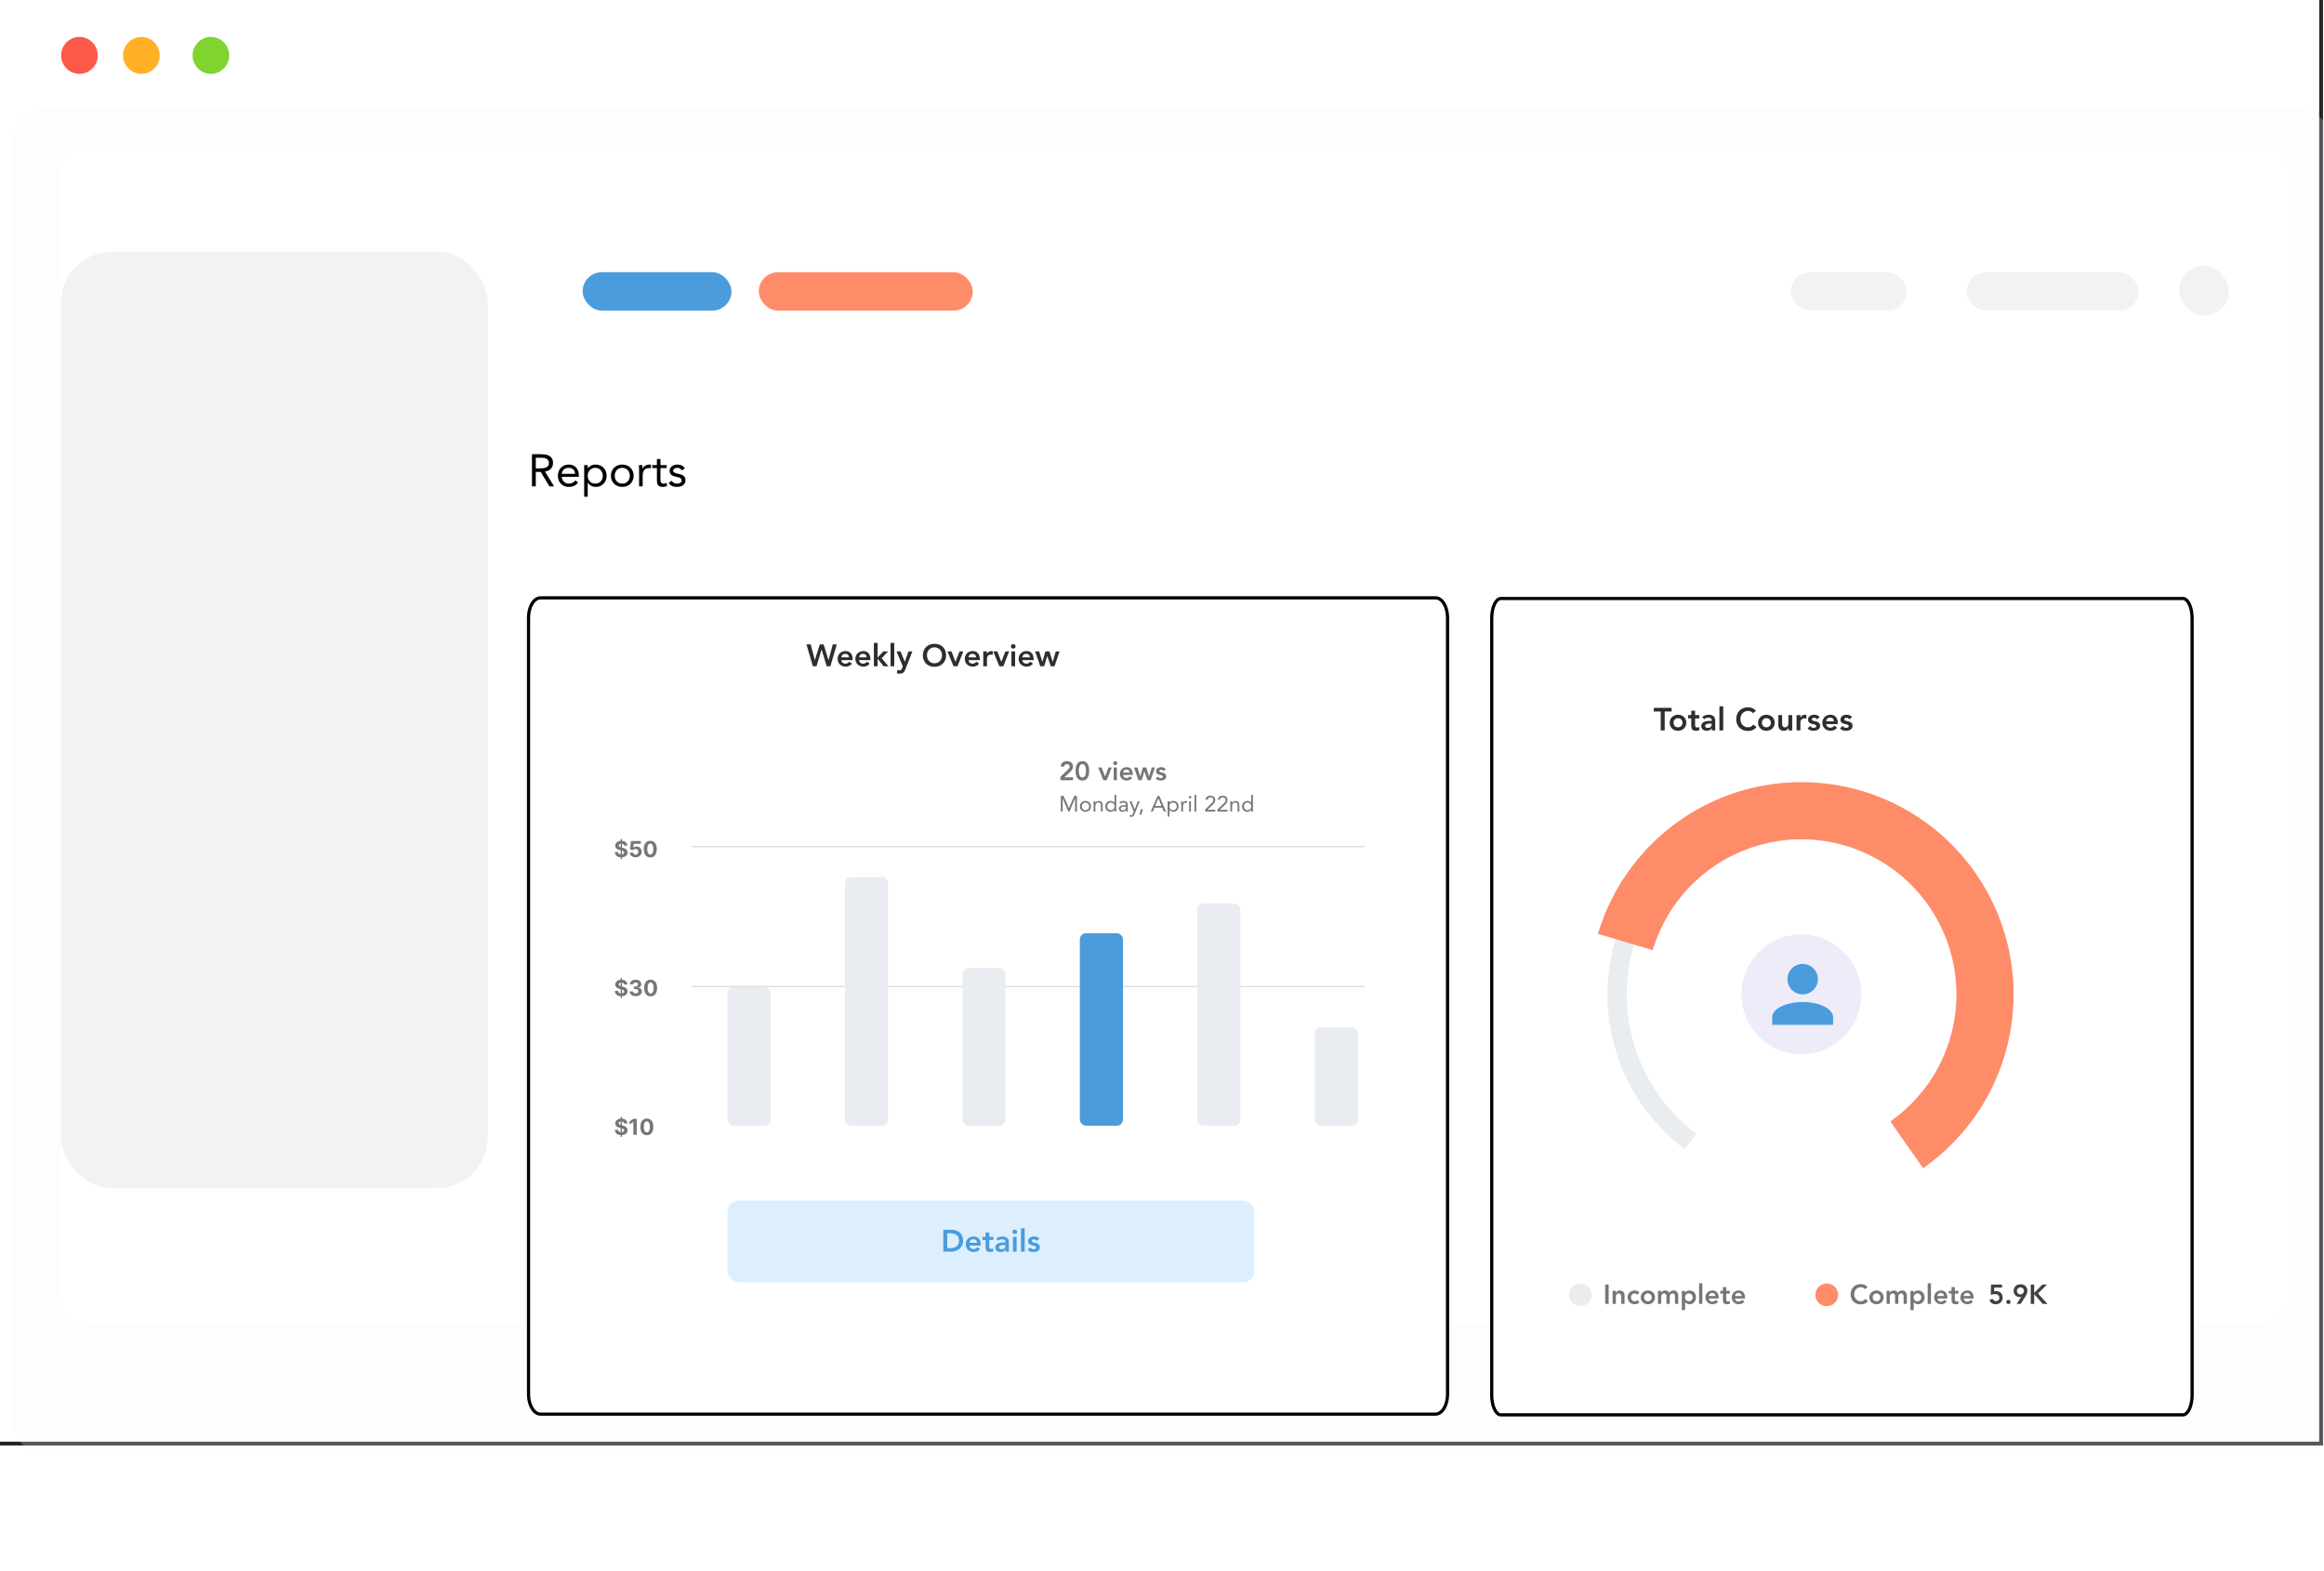 <svg width="1022" height="691" viewBox="0 0 1022 691" fill="none" xmlns="http://www.w3.org/2000/svg">
<g clip-path="url(#clip0_5159_1652)">
<rect x="-0.84" y="-0.84" width="1021.57" height="635.68" fill="white" stroke="#242528" stroke-width="1.68"/>
<ellipse cx="34.943" cy="24.363" rx="8.06" ry="8.121" fill="#FE5848"/>
<ellipse cx="62.179" cy="24.363" rx="8.06" ry="8.121" fill="#FFB025"/>
<ellipse cx="92.751" cy="24.363" rx="8.06" ry="8.121" fill="#81D330"/>
<g filter="url(#filter0_d_5159_1652)">
<rect y="41.445" width="1019.89" height="592.555" rx="14.562" fill="#F9F8FE" fill-opacity="0.24" shape-rendering="crispEdges"/>
</g>
<g filter="url(#filter1_d_5159_1652)">
<rect x="21.283" y="57.688" width="979.563" height="518.065" rx="11.201" fill="white"/>
</g>
<path d="M233.94 199.736H237.557C238.236 199.736 238.909 199.776 239.575 199.856C240.254 199.936 240.86 200.109 241.393 200.375C241.926 200.642 242.359 201.035 242.692 201.554C243.025 202.06 243.191 202.753 243.191 203.632C243.191 204.671 242.878 205.511 242.252 206.15C241.626 206.789 240.76 207.196 239.655 207.369L243.671 213.883H241.613L237.776 207.529H235.618V213.883H233.94V199.736ZM235.618 205.97H237.117C237.583 205.97 238.063 205.957 238.556 205.93C239.062 205.904 239.522 205.817 239.934 205.67C240.361 205.524 240.707 205.297 240.973 204.991C241.253 204.671 241.393 204.218 241.393 203.632C241.393 203.126 241.293 202.72 241.093 202.413C240.894 202.107 240.627 201.874 240.294 201.714C239.974 201.541 239.608 201.428 239.195 201.374C238.796 201.321 238.389 201.294 237.976 201.294H235.618V205.97ZM254.228 212.184C253.668 212.904 253.056 213.41 252.389 213.703C251.723 213.983 250.951 214.123 250.072 214.123C249.339 214.123 248.68 213.996 248.093 213.743C247.507 213.477 247.008 213.124 246.595 212.684C246.195 212.244 245.882 211.725 245.656 211.125C245.443 210.526 245.336 209.887 245.336 209.207C245.336 208.488 245.456 207.828 245.696 207.229C245.935 206.616 246.268 206.097 246.695 205.67C247.121 205.231 247.627 204.891 248.213 204.651C248.799 204.412 249.439 204.292 250.132 204.292C250.784 204.292 251.384 204.405 251.93 204.631C252.476 204.845 252.942 205.164 253.329 205.59C253.728 206.003 254.035 206.516 254.248 207.129C254.461 207.729 254.567 208.415 254.567 209.187V209.687H247.014C247.041 210.086 247.134 210.473 247.294 210.846C247.467 211.205 247.687 211.525 247.954 211.805C248.22 212.071 248.533 212.284 248.893 212.444C249.252 212.604 249.645 212.684 250.072 212.684C250.751 212.684 251.324 212.564 251.79 212.324C252.256 212.084 252.676 211.731 253.049 211.265L254.228 212.184ZM252.889 208.368C252.862 207.569 252.603 206.929 252.11 206.45C251.617 205.97 250.937 205.73 250.072 205.73C249.206 205.73 248.506 205.97 247.974 206.45C247.441 206.929 247.121 207.569 247.014 208.368H252.889ZM256.899 204.531H258.457V205.89H258.497C258.923 205.384 259.416 204.991 259.976 204.711C260.549 204.432 261.175 204.292 261.854 204.292C262.587 204.292 263.253 204.418 263.852 204.671C264.465 204.911 264.984 205.251 265.411 205.69C265.837 206.13 266.17 206.65 266.41 207.249C266.65 207.848 266.769 208.501 266.769 209.207C266.769 209.913 266.65 210.566 266.41 211.165C266.17 211.765 265.837 212.284 265.411 212.724C264.998 213.163 264.505 213.51 263.932 213.763C263.359 214.003 262.747 214.123 262.094 214.123C261.255 214.123 260.515 213.943 259.876 213.583C259.25 213.21 258.79 212.757 258.497 212.224H258.457V218.439H256.899V204.531ZM258.457 209.207C258.457 209.7 258.53 210.16 258.677 210.586C258.837 210.999 259.063 211.365 259.356 211.685C259.649 211.991 259.996 212.238 260.395 212.424C260.808 212.597 261.268 212.684 261.774 212.684C262.28 212.684 262.733 212.597 263.133 212.424C263.546 212.238 263.899 211.991 264.192 211.685C264.485 211.365 264.705 210.999 264.851 210.586C265.011 210.16 265.091 209.7 265.091 209.207C265.091 208.714 265.011 208.261 264.851 207.848C264.705 207.422 264.485 207.056 264.192 206.749C263.899 206.43 263.546 206.183 263.133 206.01C262.733 205.824 262.28 205.73 261.774 205.73C261.268 205.73 260.808 205.824 260.395 206.01C259.996 206.183 259.649 206.43 259.356 206.749C259.063 207.056 258.837 207.422 258.677 207.848C258.53 208.261 258.457 208.714 258.457 209.207ZM268.654 209.207C268.654 208.474 268.781 207.808 269.034 207.209C269.287 206.61 269.633 206.097 270.073 205.67C270.513 205.231 271.039 204.891 271.651 204.651C272.264 204.412 272.93 204.292 273.65 204.292C274.369 204.292 275.035 204.412 275.648 204.651C276.261 204.891 276.787 205.231 277.226 205.67C277.666 206.097 278.012 206.61 278.265 207.209C278.518 207.808 278.645 208.474 278.645 209.207C278.645 209.94 278.518 210.606 278.265 211.205C278.012 211.805 277.666 212.324 277.226 212.764C276.787 213.19 276.261 213.523 275.648 213.763C275.035 214.003 274.369 214.123 273.65 214.123C272.93 214.123 272.264 214.003 271.651 213.763C271.039 213.523 270.513 213.19 270.073 212.764C269.633 212.324 269.287 211.805 269.034 211.205C268.781 210.606 268.654 209.94 268.654 209.207ZM270.333 209.207C270.333 209.7 270.406 210.16 270.553 210.586C270.712 210.999 270.939 211.365 271.232 211.685C271.525 211.991 271.871 212.238 272.271 212.424C272.684 212.597 273.143 212.684 273.65 212.684C274.156 212.684 274.609 212.597 275.008 212.424C275.421 212.238 275.774 211.991 276.067 211.685C276.36 211.365 276.58 210.999 276.727 210.586C276.887 210.16 276.967 209.7 276.967 209.207C276.967 208.714 276.887 208.261 276.727 207.848C276.58 207.422 276.36 207.056 276.067 206.749C275.774 206.43 275.421 206.183 275.008 206.01C274.609 205.824 274.156 205.73 273.65 205.73C273.143 205.73 272.684 205.824 272.271 206.01C271.871 206.183 271.525 206.43 271.232 206.749C270.939 207.056 270.712 207.422 270.553 207.848C270.406 208.261 270.333 208.714 270.333 209.207ZM281.058 206.749C281.058 206.323 281.044 205.924 281.018 205.551C280.991 205.178 280.978 204.838 280.978 204.531H282.456C282.456 204.785 282.463 205.038 282.476 205.291C282.49 205.544 282.496 205.804 282.496 206.07H282.536C282.643 205.844 282.789 205.624 282.976 205.411C283.176 205.198 283.409 205.011 283.675 204.851C283.942 204.678 284.241 204.545 284.575 204.452C284.908 204.345 285.267 204.292 285.654 204.292C285.76 204.292 285.867 204.298 285.973 204.312C286.08 204.325 286.186 204.352 286.293 204.392L286.193 205.97C285.927 205.89 285.647 205.85 285.354 205.85C284.395 205.85 283.695 206.163 283.256 206.789C282.829 207.402 282.616 208.248 282.616 209.327V213.883H281.058V206.749ZM293.198 205.85H290.44V210.526C290.44 210.832 290.447 211.119 290.46 211.385C290.474 211.638 290.527 211.865 290.62 212.064C290.713 212.251 290.853 212.404 291.04 212.524C291.226 212.631 291.493 212.684 291.839 212.684C292.065 212.684 292.299 212.657 292.538 212.604C292.778 212.551 293.005 212.471 293.218 212.364L293.278 213.783C293.011 213.903 292.712 213.989 292.379 214.043C292.059 214.096 291.752 214.123 291.459 214.123C290.9 214.123 290.454 214.049 290.121 213.903C289.788 213.756 289.528 213.55 289.341 213.283C289.155 213.017 289.028 212.691 288.962 212.304C288.908 211.905 288.882 211.465 288.882 210.985V205.85H286.844V204.531H288.882V201.874H290.44V204.531H293.198V205.85ZM295.307 211.425C295.613 211.811 295.946 212.118 296.306 212.344C296.679 212.571 297.145 212.684 297.705 212.684C297.945 212.684 298.184 212.657 298.424 212.604C298.677 212.551 298.904 212.464 299.104 212.344C299.303 212.224 299.463 212.078 299.583 211.905C299.703 211.718 299.763 211.498 299.763 211.245C299.763 210.992 299.703 210.786 299.583 210.626C299.477 210.466 299.33 210.333 299.144 210.226C298.957 210.106 298.744 210.013 298.504 209.946C298.264 209.88 298.018 209.82 297.765 209.767C297.325 209.673 296.906 209.567 296.506 209.447C296.106 209.327 295.753 209.174 295.447 208.987C295.154 208.788 294.914 208.534 294.728 208.228C294.554 207.922 294.468 207.529 294.468 207.049C294.468 206.596 294.568 206.197 294.768 205.85C294.967 205.504 295.234 205.218 295.567 204.991C295.9 204.765 296.273 204.591 296.686 204.472C297.099 204.352 297.525 204.292 297.965 204.292C298.631 204.292 299.243 204.425 299.803 204.691C300.376 204.958 300.822 205.391 301.142 205.99L299.843 206.849C299.643 206.516 299.377 206.25 299.044 206.05C298.724 205.837 298.331 205.73 297.865 205.73C297.652 205.73 297.432 205.757 297.205 205.81C296.992 205.864 296.799 205.944 296.626 206.05C296.453 206.157 296.306 206.297 296.186 206.47C296.08 206.63 296.026 206.816 296.026 207.029C296.026 207.229 296.086 207.402 296.206 207.549C296.339 207.682 296.513 207.802 296.726 207.908C296.952 208.015 297.205 208.108 297.485 208.188C297.778 208.268 298.078 208.335 298.384 208.388C298.797 208.468 299.19 208.574 299.563 208.708C299.936 208.827 300.262 208.994 300.542 209.207C300.822 209.42 301.042 209.687 301.202 210.006C301.361 210.326 301.441 210.719 301.441 211.185C301.441 211.718 301.335 212.171 301.122 212.544C300.909 212.917 300.622 213.223 300.262 213.463C299.916 213.69 299.517 213.856 299.064 213.963C298.624 214.069 298.171 214.123 297.705 214.123C296.906 214.123 296.213 214.003 295.627 213.763C295.054 213.51 294.534 213.05 294.068 212.384L295.307 211.425Z" fill="black"/>
<rect x="26.84" y="110.695" width="187.652" height="411.854" rx="22.403" fill="#F2F2F2"/>
<rect x="787.5" y="119.766" width="50.966" height="16.802" rx="8.401" fill="#F2F2F2"/>
<rect x="256.223" y="119.695" width="65.46" height="16.91" rx="8.455" fill="#4A9CDD"/>
<rect x="333.684" y="119.695" width="94.099" height="16.91" rx="8.455" fill="#FF8C69"/>
<rect x="864.789" y="119.766" width="75.609" height="16.802" rx="8.401" fill="#F2F2F2"/>
<rect x="958.32" y="116.969" width="21.843" height="21.843" rx="10.921" fill="#F2F2F2"/>
<g filter="url(#filter2_d_5159_1652)">
<path d="M959.647 241H660.353C657.949 241 656 245.214 656 250.412V591.588C656 596.786 657.949 601 660.353 601H959.647C962.051 601 964 596.786 964 591.588V250.412C964 245.214 962.051 241 959.647 241Z" fill="white"/>
<path d="M959.965 242H660.035C657.807 242 656 245.902 656 250.716V592.284C656 597.098 657.807 601 660.035 601H959.965C962.193 601 964 597.098 964 592.284V250.716C964 245.902 962.193 242 959.965 242Z" stroke="black" stroke-width="1.413"/>
<circle cx="695" cy="548.211" r="5" fill="#E9EDF0"/>
<path d="M705.912 543.715H707.424V552.211H705.912V543.715ZM709.156 546.451H710.524V547.375H710.548C710.684 547.087 710.892 546.839 711.172 546.631C711.452 546.415 711.832 546.307 712.312 546.307C712.696 546.307 713.02 546.371 713.284 546.499C713.556 546.627 713.776 546.795 713.944 547.003C714.112 547.211 714.232 547.451 714.304 547.723C714.376 547.995 714.412 548.279 714.412 548.575V552.211H712.972V549.295C712.972 549.135 712.964 548.959 712.948 548.767C712.932 548.567 712.888 548.383 712.816 548.215C712.752 548.039 712.648 547.895 712.504 547.783C712.36 547.663 712.164 547.603 711.916 547.603C711.676 547.603 711.472 547.643 711.304 547.723C711.144 547.803 711.008 547.911 710.896 548.047C710.792 548.183 710.716 548.339 710.668 548.515C710.62 548.691 710.596 548.875 710.596 549.067V552.211H709.156V546.451ZM719.982 548.179C719.814 548.003 719.638 547.863 719.454 547.759C719.27 547.655 719.082 547.603 718.89 547.603C718.626 547.603 718.39 547.651 718.182 547.747C717.974 547.843 717.794 547.971 717.642 548.131C717.498 548.291 717.386 548.475 717.306 548.683C717.234 548.891 717.198 549.107 717.198 549.331C717.198 549.555 717.234 549.771 717.306 549.979C717.386 550.187 717.498 550.371 717.642 550.531C717.794 550.691 717.974 550.819 718.182 550.915C718.39 551.011 718.626 551.059 718.89 551.059C719.114 551.059 719.322 551.015 719.514 550.927C719.706 550.831 719.87 550.695 720.006 550.519L720.966 551.551C720.822 551.695 720.654 551.819 720.462 551.923C720.278 552.027 720.09 552.111 719.898 552.175C719.706 552.239 719.522 552.283 719.346 552.307C719.17 552.339 719.018 552.355 718.89 552.355C718.458 552.355 718.05 552.283 717.666 552.139C717.282 551.995 716.95 551.791 716.67 551.527C716.39 551.263 716.166 550.947 715.998 550.579C715.838 550.203 715.758 549.787 715.758 549.331C715.758 548.875 715.838 548.463 715.998 548.095C716.166 547.719 716.39 547.399 716.67 547.135C716.95 546.871 717.282 546.667 717.666 546.523C718.05 546.379 718.458 546.307 718.89 546.307C719.258 546.307 719.626 546.379 719.994 546.523C720.37 546.659 720.698 546.879 720.978 547.183L719.982 548.179ZM721.548 549.331C721.548 548.875 721.628 548.463 721.788 548.095C721.956 547.719 722.18 547.399 722.46 547.135C722.74 546.871 723.072 546.667 723.456 546.523C723.84 546.379 724.248 546.307 724.68 546.307C725.112 546.307 725.52 546.379 725.904 546.523C726.288 546.667 726.62 546.871 726.9 547.135C727.18 547.399 727.4 547.719 727.56 548.095C727.728 548.463 727.812 548.875 727.812 549.331C727.812 549.787 727.728 550.203 727.56 550.579C727.4 550.947 727.18 551.263 726.9 551.527C726.62 551.791 726.288 551.995 725.904 552.139C725.52 552.283 725.112 552.355 724.68 552.355C724.248 552.355 723.84 552.283 723.456 552.139C723.072 551.995 722.74 551.791 722.46 551.527C722.18 551.263 721.956 550.947 721.788 550.579C721.628 550.203 721.548 549.787 721.548 549.331ZM722.988 549.331C722.988 549.555 723.024 549.771 723.096 549.979C723.176 550.187 723.288 550.371 723.432 550.531C723.584 550.691 723.764 550.819 723.972 550.915C724.18 551.011 724.416 551.059 724.68 551.059C724.944 551.059 725.18 551.011 725.388 550.915C725.596 550.819 725.772 550.691 725.916 550.531C726.068 550.371 726.18 550.187 726.252 549.979C726.332 549.771 726.372 549.555 726.372 549.331C726.372 549.107 726.332 548.891 726.252 548.683C726.18 548.475 726.068 548.291 725.916 548.131C725.772 547.971 725.596 547.843 725.388 547.747C725.18 547.651 724.944 547.603 724.68 547.603C724.416 547.603 724.18 547.651 723.972 547.747C723.764 547.843 723.584 547.971 723.432 548.131C723.288 548.291 723.176 548.475 723.096 548.683C723.024 548.891 722.988 549.107 722.988 549.331ZM729.1 546.451H730.468V547.351H730.492C730.62 547.079 730.824 546.839 731.104 546.631C731.392 546.415 731.776 546.307 732.256 546.307C733.16 546.307 733.76 546.663 734.056 547.375C734.264 547.007 734.524 546.739 734.836 546.571C735.148 546.395 735.52 546.307 735.952 546.307C736.336 546.307 736.66 546.371 736.924 546.499C737.188 546.627 737.4 546.803 737.56 547.027C737.728 547.251 737.848 547.515 737.92 547.819C737.992 548.115 738.028 548.435 738.028 548.779V552.211H736.588V548.947C736.588 548.771 736.572 548.603 736.54 548.443C736.508 548.275 736.452 548.131 736.372 548.011C736.292 547.883 736.184 547.783 736.048 547.711C735.912 547.639 735.736 547.603 735.52 547.603C735.296 547.603 735.104 547.647 734.944 547.735C734.792 547.815 734.664 547.927 734.56 548.071C734.464 548.207 734.392 548.367 734.344 548.551C734.304 548.727 734.284 548.907 734.284 549.091V552.211H732.844V548.779C732.844 548.419 732.768 548.135 732.616 547.927C732.464 547.711 732.212 547.603 731.86 547.603C731.62 547.603 731.416 547.643 731.248 547.723C731.088 547.803 730.952 547.911 730.84 548.047C730.736 548.183 730.66 548.339 730.612 548.515C730.564 548.691 730.54 548.875 730.54 549.067V552.211H729.1V546.451ZM739.601 546.451H740.969V547.315H740.993C741.201 546.963 741.481 546.707 741.833 546.547C742.185 546.387 742.565 546.307 742.973 546.307C743.413 546.307 743.809 546.387 744.161 546.547C744.513 546.699 744.813 546.911 745.061 547.183C745.309 547.455 745.497 547.775 745.625 548.143C745.753 548.511 745.817 548.907 745.817 549.331C745.817 549.755 745.749 550.151 745.613 550.519C745.477 550.887 745.285 551.207 745.037 551.479C744.797 551.751 744.505 551.967 744.161 552.127C743.817 552.279 743.441 552.355 743.033 552.355C742.761 552.355 742.521 552.327 742.313 552.271C742.105 552.215 741.921 552.143 741.761 552.055C741.601 551.967 741.465 551.875 741.353 551.779C741.241 551.675 741.149 551.575 741.077 551.479H741.041V554.947H739.601V546.451ZM744.377 549.331C744.377 549.107 744.337 548.891 744.257 548.683C744.185 548.475 744.073 548.291 743.921 548.131C743.777 547.971 743.601 547.843 743.393 547.747C743.185 547.651 742.949 547.603 742.685 547.603C742.421 547.603 742.185 547.651 741.977 547.747C741.769 547.843 741.589 547.971 741.437 548.131C741.293 548.291 741.181 548.475 741.101 548.683C741.029 548.891 740.993 549.107 740.993 549.331C740.993 549.555 741.029 549.771 741.101 549.979C741.181 550.187 741.293 550.371 741.437 550.531C741.589 550.691 741.769 550.819 741.977 550.915C742.185 551.011 742.421 551.059 742.685 551.059C742.949 551.059 743.185 551.011 743.393 550.915C743.601 550.819 743.777 550.691 743.921 550.531C744.073 550.371 744.185 550.187 744.257 549.979C744.337 549.771 744.377 549.555 744.377 549.331ZM747.184 543.139H748.624V552.211H747.184V543.139ZM751.429 549.835C751.477 550.267 751.645 550.603 751.933 550.843C752.221 551.083 752.569 551.203 752.977 551.203C753.337 551.203 753.637 551.131 753.877 550.987C754.125 550.835 754.341 550.647 754.525 550.423L755.557 551.203C755.221 551.619 754.845 551.915 754.429 552.091C754.013 552.267 753.577 552.355 753.121 552.355C752.689 552.355 752.281 552.283 751.897 552.139C751.513 551.995 751.181 551.791 750.901 551.527C750.621 551.263 750.397 550.947 750.229 550.579C750.069 550.203 749.989 549.787 749.989 549.331C749.989 548.875 750.069 548.463 750.229 548.095C750.397 547.719 750.621 547.399 750.901 547.135C751.181 546.871 751.513 546.667 751.897 546.523C752.281 546.379 752.689 546.307 753.121 546.307C753.521 546.307 753.885 546.379 754.213 546.523C754.549 546.659 754.833 546.859 755.065 547.123C755.305 547.387 755.489 547.715 755.617 548.107C755.753 548.491 755.821 548.935 755.821 549.439V549.835H751.429ZM754.381 548.755C754.373 548.331 754.241 547.999 753.985 547.759C753.729 547.511 753.373 547.387 752.917 547.387C752.485 547.387 752.141 547.511 751.885 547.759C751.637 548.007 751.485 548.339 751.429 548.755H754.381ZM756.496 547.675V546.451H757.684V544.783H759.124V546.451H760.708V547.675H759.124V550.195C759.124 550.483 759.176 550.711 759.28 550.879C759.392 551.047 759.608 551.131 759.928 551.131C760.056 551.131 760.196 551.119 760.348 551.095C760.5 551.063 760.62 551.015 760.708 550.951V552.163C760.556 552.235 760.368 552.283 760.144 552.307C759.928 552.339 759.736 552.355 759.568 552.355C759.184 552.355 758.868 552.311 758.62 552.223C758.38 552.143 758.188 552.019 758.044 551.851C757.908 551.675 757.812 551.459 757.756 551.203C757.708 550.947 757.684 550.651 757.684 550.315V547.675H756.496ZM762.984 549.835C763.032 550.267 763.2 550.603 763.488 550.843C763.776 551.083 764.124 551.203 764.532 551.203C764.892 551.203 765.192 551.131 765.432 550.987C765.68 550.835 765.896 550.647 766.08 550.423L767.112 551.203C766.776 551.619 766.4 551.915 765.984 552.091C765.568 552.267 765.132 552.355 764.676 552.355C764.244 552.355 763.836 552.283 763.452 552.139C763.068 551.995 762.736 551.791 762.456 551.527C762.176 551.263 761.952 550.947 761.784 550.579C761.624 550.203 761.544 549.787 761.544 549.331C761.544 548.875 761.624 548.463 761.784 548.095C761.952 547.719 762.176 547.399 762.456 547.135C762.736 546.871 763.068 546.667 763.452 546.523C763.836 546.379 764.244 546.307 764.676 546.307C765.076 546.307 765.44 546.379 765.768 546.523C766.104 546.659 766.388 546.859 766.62 547.123C766.86 547.387 767.044 547.715 767.172 548.107C767.308 548.491 767.376 548.935 767.376 549.439V549.835H762.984ZM765.936 548.755C765.928 548.331 765.796 547.999 765.54 547.759C765.284 547.511 764.928 547.387 764.472 547.387C764.04 547.387 763.696 547.511 763.44 547.759C763.192 548.007 763.04 548.339 762.984 548.755H765.936Z" fill="#767676"/>
<circle cx="803.338" cy="548.211" r="5" fill="#FF8C69"/>
<path d="M820.118 545.707C819.806 545.371 819.502 545.147 819.206 545.035C818.918 544.923 818.626 544.867 818.33 544.867C817.89 544.867 817.49 544.947 817.13 545.107C816.778 545.259 816.474 545.475 816.218 545.755C815.962 546.027 815.762 546.347 815.618 546.715C815.482 547.083 815.414 547.479 815.414 547.903C815.414 548.359 815.482 548.779 815.618 549.163C815.762 549.547 815.962 549.879 816.218 550.159C816.474 550.439 816.778 550.659 817.13 550.819C817.49 550.979 817.89 551.059 818.33 551.059C818.674 551.059 819.006 550.979 819.326 550.819C819.654 550.651 819.958 550.387 820.238 550.027L821.486 550.915C821.102 551.443 820.634 551.827 820.082 552.067C819.53 552.307 818.942 552.427 818.318 552.427C817.662 552.427 817.058 552.323 816.506 552.115C815.962 551.899 815.49 551.599 815.09 551.215C814.698 550.823 814.39 550.355 814.166 549.811C813.942 549.267 813.83 548.663 813.83 547.999C813.83 547.319 813.942 546.703 814.166 546.151C814.39 545.591 814.698 545.115 815.09 544.723C815.49 544.331 815.962 544.031 816.506 543.823C817.058 543.607 817.662 543.499 818.318 543.499C818.894 543.499 819.426 543.603 819.914 543.811C820.41 544.011 820.87 544.355 821.294 544.843L820.118 545.707ZM822.081 549.331C822.081 548.875 822.161 548.463 822.321 548.095C822.489 547.719 822.713 547.399 822.993 547.135C823.273 546.871 823.605 546.667 823.989 546.523C824.373 546.379 824.781 546.307 825.213 546.307C825.645 546.307 826.053 546.379 826.437 546.523C826.821 546.667 827.153 546.871 827.433 547.135C827.713 547.399 827.933 547.719 828.093 548.095C828.261 548.463 828.345 548.875 828.345 549.331C828.345 549.787 828.261 550.203 828.093 550.579C827.933 550.947 827.713 551.263 827.433 551.527C827.153 551.791 826.821 551.995 826.437 552.139C826.053 552.283 825.645 552.355 825.213 552.355C824.781 552.355 824.373 552.283 823.989 552.139C823.605 551.995 823.273 551.791 822.993 551.527C822.713 551.263 822.489 550.947 822.321 550.579C822.161 550.203 822.081 549.787 822.081 549.331ZM823.521 549.331C823.521 549.555 823.557 549.771 823.629 549.979C823.709 550.187 823.821 550.371 823.965 550.531C824.117 550.691 824.297 550.819 824.505 550.915C824.713 551.011 824.949 551.059 825.213 551.059C825.477 551.059 825.713 551.011 825.921 550.915C826.129 550.819 826.305 550.691 826.449 550.531C826.601 550.371 826.713 550.187 826.785 549.979C826.865 549.771 826.905 549.555 826.905 549.331C826.905 549.107 826.865 548.891 826.785 548.683C826.713 548.475 826.601 548.291 826.449 548.131C826.305 547.971 826.129 547.843 825.921 547.747C825.713 547.651 825.477 547.603 825.213 547.603C824.949 547.603 824.713 547.651 824.505 547.747C824.297 547.843 824.117 547.971 823.965 548.131C823.821 548.291 823.709 548.475 823.629 548.683C823.557 548.891 823.521 549.107 823.521 549.331ZM829.633 546.451H831.001V547.351H831.025C831.153 547.079 831.357 546.839 831.637 546.631C831.925 546.415 832.309 546.307 832.789 546.307C833.693 546.307 834.293 546.663 834.589 547.375C834.797 547.007 835.057 546.739 835.369 546.571C835.681 546.395 836.053 546.307 836.485 546.307C836.869 546.307 837.193 546.371 837.457 546.499C837.721 546.627 837.933 546.803 838.093 547.027C838.261 547.251 838.381 547.515 838.453 547.819C838.525 548.115 838.561 548.435 838.561 548.779V552.211H837.121V548.947C837.121 548.771 837.105 548.603 837.073 548.443C837.041 548.275 836.985 548.131 836.905 548.011C836.825 547.883 836.717 547.783 836.581 547.711C836.445 547.639 836.269 547.603 836.053 547.603C835.829 547.603 835.637 547.647 835.477 547.735C835.325 547.815 835.197 547.927 835.093 548.071C834.997 548.207 834.925 548.367 834.877 548.551C834.837 548.727 834.817 548.907 834.817 549.091V552.211H833.377V548.779C833.377 548.419 833.301 548.135 833.149 547.927C832.997 547.711 832.745 547.603 832.393 547.603C832.153 547.603 831.949 547.643 831.781 547.723C831.621 547.803 831.485 547.911 831.373 548.047C831.269 548.183 831.193 548.339 831.145 548.515C831.097 548.691 831.073 548.875 831.073 549.067V552.211H829.633V546.451ZM840.134 546.451H841.502V547.315H841.526C841.734 546.963 842.014 546.707 842.366 546.547C842.718 546.387 843.098 546.307 843.506 546.307C843.946 546.307 844.342 546.387 844.694 546.547C845.046 546.699 845.346 546.911 845.594 547.183C845.842 547.455 846.03 547.775 846.158 548.143C846.286 548.511 846.35 548.907 846.35 549.331C846.35 549.755 846.282 550.151 846.146 550.519C846.01 550.887 845.818 551.207 845.57 551.479C845.33 551.751 845.038 551.967 844.694 552.127C844.35 552.279 843.974 552.355 843.566 552.355C843.294 552.355 843.054 552.327 842.846 552.271C842.638 552.215 842.454 552.143 842.294 552.055C842.134 551.967 841.998 551.875 841.886 551.779C841.774 551.675 841.682 551.575 841.61 551.479H841.574V554.947H840.134V546.451ZM844.91 549.331C844.91 549.107 844.87 548.891 844.79 548.683C844.718 548.475 844.606 548.291 844.454 548.131C844.31 547.971 844.134 547.843 843.926 547.747C843.718 547.651 843.482 547.603 843.218 547.603C842.954 547.603 842.718 547.651 842.51 547.747C842.302 547.843 842.122 547.971 841.97 548.131C841.826 548.291 841.714 548.475 841.634 548.683C841.562 548.891 841.526 549.107 841.526 549.331C841.526 549.555 841.562 549.771 841.634 549.979C841.714 550.187 841.826 550.371 841.97 550.531C842.122 550.691 842.302 550.819 842.51 550.915C842.718 551.011 842.954 551.059 843.218 551.059C843.482 551.059 843.718 551.011 843.926 550.915C844.134 550.819 844.31 550.691 844.454 550.531C844.606 550.371 844.718 550.187 844.79 549.979C844.87 549.771 844.91 549.555 844.91 549.331ZM847.717 543.139H849.157V552.211H847.717V543.139ZM851.962 549.835C852.01 550.267 852.178 550.603 852.466 550.843C852.754 551.083 853.102 551.203 853.51 551.203C853.87 551.203 854.17 551.131 854.41 550.987C854.658 550.835 854.874 550.647 855.058 550.423L856.09 551.203C855.754 551.619 855.378 551.915 854.962 552.091C854.546 552.267 854.11 552.355 853.654 552.355C853.222 552.355 852.814 552.283 852.43 552.139C852.046 551.995 851.714 551.791 851.434 551.527C851.154 551.263 850.93 550.947 850.762 550.579C850.602 550.203 850.522 549.787 850.522 549.331C850.522 548.875 850.602 548.463 850.762 548.095C850.93 547.719 851.154 547.399 851.434 547.135C851.714 546.871 852.046 546.667 852.43 546.523C852.814 546.379 853.222 546.307 853.654 546.307C854.054 546.307 854.418 546.379 854.746 546.523C855.082 546.659 855.366 546.859 855.598 547.123C855.838 547.387 856.022 547.715 856.15 548.107C856.286 548.491 856.354 548.935 856.354 549.439V549.835H851.962ZM854.914 548.755C854.906 548.331 854.774 547.999 854.518 547.759C854.262 547.511 853.906 547.387 853.45 547.387C853.018 547.387 852.674 547.511 852.418 547.759C852.17 548.007 852.018 548.339 851.962 548.755H854.914ZM857.029 547.675V546.451H858.217V544.783H859.657V546.451H861.241V547.675H859.657V550.195C859.657 550.483 859.709 550.711 859.813 550.879C859.925 551.047 860.141 551.131 860.461 551.131C860.589 551.131 860.729 551.119 860.881 551.095C861.033 551.063 861.153 551.015 861.241 550.951V552.163C861.089 552.235 860.901 552.283 860.677 552.307C860.461 552.339 860.269 552.355 860.101 552.355C859.717 552.355 859.401 552.311 859.153 552.223C858.913 552.143 858.721 552.019 858.577 551.851C858.441 551.675 858.345 551.459 858.289 551.203C858.241 550.947 858.217 550.651 858.217 550.315V547.675H857.029ZM863.517 549.835C863.565 550.267 863.733 550.603 864.021 550.843C864.309 551.083 864.657 551.203 865.065 551.203C865.425 551.203 865.725 551.131 865.965 550.987C866.213 550.835 866.429 550.647 866.613 550.423L867.645 551.203C867.309 551.619 866.933 551.915 866.517 552.091C866.101 552.267 865.665 552.355 865.209 552.355C864.777 552.355 864.369 552.283 863.985 552.139C863.601 551.995 863.269 551.791 862.989 551.527C862.709 551.263 862.485 550.947 862.317 550.579C862.157 550.203 862.077 549.787 862.077 549.331C862.077 548.875 862.157 548.463 862.317 548.095C862.485 547.719 862.709 547.399 862.989 547.135C863.269 546.871 863.601 546.667 863.985 546.523C864.369 546.379 864.777 546.307 865.209 546.307C865.609 546.307 865.973 546.379 866.301 546.523C866.637 546.659 866.921 546.859 867.153 547.123C867.393 547.387 867.577 547.715 867.705 548.107C867.841 548.491 867.909 548.935 867.909 549.439V549.835H863.517ZM866.469 548.755C866.461 548.331 866.329 547.999 866.073 547.759C865.817 547.511 865.461 547.387 865.005 547.387C864.573 547.387 864.229 547.511 863.973 547.759C863.725 548.007 863.573 548.339 863.517 548.755H866.469Z" fill="#767676"/>
<path d="M880.398 545.011H876.978L876.942 546.703C877.054 546.663 877.194 546.635 877.362 546.619C877.538 546.603 877.702 546.595 877.854 546.595C878.27 546.595 878.65 546.663 878.994 546.799C879.346 546.927 879.646 547.115 879.894 547.363C880.142 547.611 880.334 547.907 880.47 548.251C880.614 548.595 880.686 548.983 880.686 549.415C880.686 549.871 880.606 550.283 880.446 550.651C880.294 551.011 880.078 551.319 879.798 551.575C879.526 551.823 879.202 552.015 878.826 552.151C878.45 552.287 878.046 552.355 877.614 552.355C876.934 552.355 876.354 552.195 875.874 551.875C875.402 551.555 875.066 551.067 874.866 550.411L876.378 550.003C876.474 550.307 876.638 550.547 876.87 550.723C877.102 550.899 877.402 550.987 877.77 550.987C877.986 550.987 878.182 550.951 878.358 550.879C878.542 550.807 878.698 550.707 878.826 550.579C878.962 550.443 879.066 550.287 879.138 550.111C879.21 549.935 879.246 549.743 879.246 549.535C879.246 549.239 879.19 548.987 879.078 548.779C878.974 548.571 878.83 548.403 878.646 548.275C878.462 548.139 878.25 548.043 878.01 547.987C877.77 547.923 877.518 547.891 877.254 547.891C876.942 547.891 876.63 547.927 876.318 547.999C876.014 548.071 875.734 548.171 875.478 548.299L875.562 543.715H880.398V545.011ZM882.255 551.371C882.255 551.115 882.347 550.895 882.531 550.711C882.723 550.527 882.951 550.435 883.215 550.435C883.471 550.435 883.695 550.523 883.887 550.699C884.079 550.875 884.175 551.091 884.175 551.347C884.175 551.603 884.079 551.823 883.887 552.007C883.703 552.191 883.479 552.283 883.215 552.283C883.087 552.283 882.963 552.259 882.843 552.211C882.731 552.163 882.631 552.099 882.543 552.019C882.455 551.939 882.383 551.843 882.327 551.731C882.279 551.619 882.255 551.499 882.255 551.371ZM886.85 552.211L888.89 549.067L888.866 549.043C888.778 549.091 888.658 549.127 888.506 549.151C888.362 549.175 888.218 549.187 888.074 549.187C887.698 549.187 887.354 549.115 887.042 548.971C886.73 548.827 886.458 548.631 886.226 548.383C886.002 548.135 885.826 547.847 885.698 547.519C885.578 547.191 885.518 546.843 885.518 546.475C885.518 546.035 885.594 545.635 885.746 545.275C885.898 544.915 886.106 544.611 886.37 544.363C886.642 544.107 886.962 543.911 887.33 543.775C887.706 543.639 888.11 543.571 888.542 543.571C888.982 543.571 889.386 543.639 889.754 543.775C890.13 543.903 890.45 544.091 890.714 544.339C890.986 544.587 891.194 544.891 891.338 545.251C891.49 545.611 891.566 546.015 891.566 546.463C891.566 546.911 891.49 547.319 891.338 547.687C891.194 548.047 891.006 548.415 890.774 548.791L888.602 552.211H886.85ZM890.054 546.487C890.054 546.271 890.014 546.071 889.934 545.887C889.854 545.695 889.742 545.531 889.598 545.395C889.462 545.251 889.298 545.139 889.106 545.059C888.922 544.979 888.722 544.939 888.506 544.939C888.29 544.939 888.086 544.979 887.894 545.059C887.71 545.139 887.546 545.251 887.402 545.395C887.266 545.531 887.158 545.695 887.078 545.887C886.998 546.071 886.958 546.271 886.958 546.487C886.958 546.703 886.998 546.907 887.078 547.099C887.158 547.283 887.266 547.447 887.402 547.591C887.546 547.727 887.71 547.835 887.894 547.915C888.086 547.995 888.29 548.035 888.506 548.035C888.722 548.035 888.922 547.995 889.106 547.915C889.298 547.835 889.462 547.727 889.598 547.591C889.742 547.447 889.854 547.283 889.934 547.099C890.014 546.907 890.054 546.703 890.054 546.487ZM893.04 543.715H894.552V547.315H894.624L898.14 543.715H900.18L896.208 547.639L900.444 552.211H898.32L894.636 548.035H894.552V552.211H893.04V543.715Z" fill="#404040"/>
<path d="M841.094 485.964C855.849 475.633 866.955 460.895 872.819 443.863C878.684 426.832 879.006 408.381 873.739 391.155C868.473 373.929 857.888 358.813 843.502 347.973C829.117 337.132 811.668 331.124 793.658 330.81C775.648 330.496 758.001 335.891 743.246 346.223C728.49 356.554 717.385 371.292 711.52 388.324C705.656 405.355 705.334 423.806 710.6 441.032C715.867 458.258 726.451 473.374 740.837 484.214L745.97 477.402C733.023 467.646 723.497 454.041 718.757 438.538C714.017 423.035 714.307 406.429 719.585 391.101C724.863 375.772 734.858 362.508 748.138 353.21C761.418 343.911 777.3 339.055 793.509 339.338C809.719 339.621 825.422 345.028 838.369 354.785C851.316 364.541 860.842 378.146 865.582 393.649C870.322 409.152 870.032 425.758 864.754 441.086C859.476 456.415 849.481 469.679 836.201 478.977L841.094 485.964Z" fill="#E9EDF0"/>
<path d="M845.705 492.547C857.908 484.002 867.888 472.661 874.812 459.47C881.735 446.279 885.401 431.623 885.502 416.726C885.604 401.829 882.137 387.125 875.394 373.841C868.65 360.558 858.824 349.081 846.739 340.372C834.653 331.662 820.657 325.972 805.923 323.777C791.188 321.582 776.142 322.945 762.042 327.754C747.943 332.563 735.199 340.677 724.876 351.418C714.553 362.159 706.951 375.215 702.706 389.494L726.798 396.657C729.9 386.223 735.455 376.683 742.998 368.834C750.54 360.985 759.853 355.056 770.155 351.543C780.458 348.029 791.453 347.032 802.219 348.636C812.986 350.24 823.213 354.398 832.044 360.762C840.875 367.127 848.055 375.513 852.982 385.219C857.91 394.925 860.443 405.67 860.369 416.555C860.295 427.441 857.616 438.15 852.557 447.789C847.498 457.427 840.205 465.715 831.288 471.958L845.705 492.547Z" fill="#FF8C69"/>
<circle opacity="0.9" cx="792.17" cy="416.092" r="26.366" fill="#ECEAF8"/>
<path d="M792.738 402.703C794.514 402.703 796.218 403.409 797.474 404.665C798.73 405.921 799.435 407.624 799.435 409.4C799.435 411.176 798.73 412.88 797.474 414.136C796.218 415.392 794.514 416.097 792.738 416.097C790.962 416.097 789.258 415.392 788.002 414.136C786.746 412.88 786.041 411.176 786.041 409.4C786.041 407.624 786.746 405.921 788.002 404.665C789.258 403.409 790.962 402.703 792.738 402.703ZM792.738 419.446C800.138 419.446 806.132 422.443 806.132 426.143V429.492H779.344V426.143C779.344 422.443 785.338 419.446 792.738 419.446Z" fill="#4A9CDD"/>
<path d="M730.306 291.684H727.268V290.088H735.108V291.684H732.07V300H730.306V291.684ZM734.266 296.64C734.266 296.108 734.36 295.627 734.546 295.198C734.742 294.759 735.004 294.386 735.33 294.078C735.657 293.77 736.044 293.532 736.492 293.364C736.94 293.196 737.416 293.112 737.92 293.112C738.424 293.112 738.9 293.196 739.348 293.364C739.796 293.532 740.184 293.77 740.51 294.078C740.837 294.386 741.094 294.759 741.28 295.198C741.476 295.627 741.574 296.108 741.574 296.64C741.574 297.172 741.476 297.657 741.28 298.096C741.094 298.525 740.837 298.894 740.51 299.202C740.184 299.51 739.796 299.748 739.348 299.916C738.9 300.084 738.424 300.168 737.92 300.168C737.416 300.168 736.94 300.084 736.492 299.916C736.044 299.748 735.657 299.51 735.33 299.202C735.004 298.894 734.742 298.525 734.546 298.096C734.36 297.657 734.266 297.172 734.266 296.64ZM735.946 296.64C735.946 296.901 735.988 297.153 736.072 297.396C736.166 297.639 736.296 297.853 736.464 298.04C736.642 298.227 736.852 298.376 737.094 298.488C737.337 298.6 737.612 298.656 737.92 298.656C738.228 298.656 738.504 298.6 738.746 298.488C738.989 298.376 739.194 298.227 739.362 298.04C739.54 297.853 739.67 297.639 739.754 297.396C739.848 297.153 739.894 296.901 739.894 296.64C739.894 296.379 739.848 296.127 739.754 295.884C739.67 295.641 739.54 295.427 739.362 295.24C739.194 295.053 738.989 294.904 738.746 294.792C738.504 294.68 738.228 294.624 737.92 294.624C737.612 294.624 737.337 294.68 737.094 294.792C736.852 294.904 736.642 295.053 736.464 295.24C736.296 295.427 736.166 295.641 736.072 295.884C735.988 296.127 735.946 296.379 735.946 296.64ZM742.363 294.708V293.28H743.749V291.334H745.429V293.28H747.277V294.708H745.429V297.648C745.429 297.984 745.49 298.25 745.611 298.446C745.742 298.642 745.994 298.74 746.367 298.74C746.517 298.74 746.68 298.726 746.857 298.698C747.035 298.661 747.175 298.605 747.277 298.53V299.944C747.1 300.028 746.881 300.084 746.619 300.112C746.367 300.149 746.143 300.168 745.947 300.168C745.499 300.168 745.131 300.117 744.841 300.014C744.561 299.921 744.337 299.776 744.169 299.58C744.011 299.375 743.899 299.123 743.833 298.824C743.777 298.525 743.749 298.18 743.749 297.788V294.708H742.363ZM752.789 299.076H752.747C752.504 299.459 752.196 299.739 751.823 299.916C751.449 300.084 751.039 300.168 750.591 300.168C750.283 300.168 749.979 300.126 749.681 300.042C749.391 299.958 749.13 299.832 748.897 299.664C748.673 299.496 748.491 299.286 748.351 299.034C748.211 298.782 748.141 298.488 748.141 298.152C748.141 297.788 748.206 297.48 748.337 297.228C748.467 296.967 748.64 296.752 748.855 296.584C749.079 296.407 749.335 296.267 749.625 296.164C749.914 296.061 750.213 295.987 750.521 295.94C750.838 295.884 751.155 295.851 751.473 295.842C751.79 295.823 752.089 295.814 752.369 295.814H752.789V295.632C752.789 295.212 752.644 294.899 752.355 294.694C752.065 294.479 751.697 294.372 751.249 294.372C750.894 294.372 750.563 294.437 750.255 294.568C749.947 294.689 749.681 294.857 749.457 295.072L748.575 294.19C748.948 293.807 749.382 293.532 749.877 293.364C750.381 293.196 750.899 293.112 751.431 293.112C751.907 293.112 752.308 293.168 752.635 293.28C752.961 293.383 753.232 293.518 753.447 293.686C753.661 293.854 753.825 294.05 753.937 294.274C754.058 294.489 754.142 294.708 754.189 294.932C754.245 295.156 754.277 295.375 754.287 295.59C754.296 295.795 754.301 295.977 754.301 296.136V300H752.789V299.076ZM752.691 296.99H752.341C752.107 296.99 751.846 296.999 751.557 297.018C751.267 297.037 750.992 297.083 750.731 297.158C750.479 297.223 750.264 297.326 750.087 297.466C749.909 297.597 749.821 297.783 749.821 298.026C749.821 298.185 749.853 298.32 749.919 298.432C749.993 298.535 750.087 298.623 750.199 298.698C750.311 298.773 750.437 298.829 750.577 298.866C750.717 298.894 750.857 298.908 750.997 298.908C751.575 298.908 752 298.773 752.271 298.502C752.551 298.222 752.691 297.844 752.691 297.368V296.99ZM756.136 289.416H757.816V300H756.136V289.416ZM770.846 292.412C770.482 292.02 770.127 291.759 769.782 291.628C769.446 291.497 769.105 291.432 768.76 291.432C768.246 291.432 767.78 291.525 767.36 291.712C766.949 291.889 766.594 292.141 766.296 292.468C765.997 292.785 765.764 293.159 765.596 293.588C765.437 294.017 765.358 294.479 765.358 294.974C765.358 295.506 765.437 295.996 765.596 296.444C765.764 296.892 765.997 297.279 766.296 297.606C766.594 297.933 766.949 298.189 767.36 298.376C767.78 298.563 768.246 298.656 768.76 298.656C769.161 298.656 769.548 298.563 769.922 298.376C770.304 298.18 770.659 297.872 770.986 297.452L772.442 298.488C771.994 299.104 771.448 299.552 770.804 299.832C770.16 300.112 769.474 300.252 768.746 300.252C767.98 300.252 767.276 300.131 766.632 299.888C765.997 299.636 765.446 299.286 764.98 298.838C764.522 298.381 764.163 297.835 763.902 297.2C763.64 296.565 763.51 295.861 763.51 295.086C763.51 294.293 763.64 293.574 763.902 292.93C764.163 292.277 764.522 291.721 764.98 291.264C765.446 290.807 765.997 290.457 766.632 290.214C767.276 289.962 767.98 289.836 768.746 289.836C769.418 289.836 770.038 289.957 770.608 290.2C771.186 290.433 771.723 290.835 772.218 291.404L770.846 292.412ZM773.136 296.64C773.136 296.108 773.229 295.627 773.416 295.198C773.612 294.759 773.873 294.386 774.2 294.078C774.526 293.77 774.914 293.532 775.362 293.364C775.81 293.196 776.286 293.112 776.79 293.112C777.294 293.112 777.77 293.196 778.218 293.364C778.666 293.532 779.053 293.77 779.38 294.078C779.706 294.386 779.963 294.759 780.15 295.198C780.346 295.627 780.444 296.108 780.444 296.64C780.444 297.172 780.346 297.657 780.15 298.096C779.963 298.525 779.706 298.894 779.38 299.202C779.053 299.51 778.666 299.748 778.218 299.916C777.77 300.084 777.294 300.168 776.79 300.168C776.286 300.168 775.81 300.084 775.362 299.916C774.914 299.748 774.526 299.51 774.2 299.202C773.873 298.894 773.612 298.525 773.416 298.096C773.229 297.657 773.136 297.172 773.136 296.64ZM774.816 296.64C774.816 296.901 774.858 297.153 774.942 297.396C775.035 297.639 775.166 297.853 775.334 298.04C775.511 298.227 775.721 298.376 775.964 298.488C776.206 298.6 776.482 298.656 776.79 298.656C777.098 298.656 777.373 298.6 777.616 298.488C777.858 298.376 778.064 298.227 778.232 298.04C778.409 297.853 778.54 297.639 778.624 297.396C778.717 297.153 778.764 296.901 778.764 296.64C778.764 296.379 778.717 296.127 778.624 295.884C778.54 295.641 778.409 295.427 778.232 295.24C778.064 295.053 777.858 294.904 777.616 294.792C777.373 294.68 777.098 294.624 776.79 294.624C776.482 294.624 776.206 294.68 775.964 294.792C775.721 294.904 775.511 295.053 775.334 295.24C775.166 295.427 775.035 295.641 774.942 295.884C774.858 296.127 774.816 296.379 774.816 296.64ZM788.148 300H786.552V298.922H786.524C786.366 299.258 786.123 299.552 785.796 299.804C785.47 300.047 785.026 300.168 784.466 300.168C784.018 300.168 783.636 300.098 783.318 299.958C783.01 299.809 782.758 299.613 782.562 299.37C782.366 299.118 782.226 298.833 782.142 298.516C782.058 298.199 782.016 297.867 782.016 297.522V293.28H783.696V296.682C783.696 296.869 783.706 297.079 783.724 297.312C783.743 297.536 783.79 297.751 783.864 297.956C783.948 298.152 784.07 298.32 784.228 298.46C784.396 298.591 784.63 298.656 784.928 298.656C785.208 298.656 785.442 298.609 785.628 298.516C785.824 298.423 785.983 298.297 786.104 298.138C786.235 297.979 786.328 297.797 786.384 297.592C786.44 297.387 786.468 297.172 786.468 296.948V293.28H788.148V300ZM790.056 293.28H791.736V294.344H791.764C791.95 293.952 792.216 293.649 792.562 293.434C792.907 293.219 793.304 293.112 793.752 293.112C793.854 293.112 793.952 293.121 794.046 293.14C794.148 293.159 794.251 293.182 794.354 293.21V294.834C794.214 294.797 794.074 294.769 793.934 294.75C793.803 294.722 793.672 294.708 793.542 294.708C793.15 294.708 792.832 294.783 792.59 294.932C792.356 295.072 792.174 295.235 792.044 295.422C791.922 295.609 791.838 295.795 791.792 295.982C791.754 296.169 791.736 296.309 791.736 296.402V300H790.056V293.28ZM799.081 295.142C798.754 294.685 798.316 294.456 797.765 294.456C797.541 294.456 797.322 294.512 797.107 294.624C796.892 294.736 796.785 294.918 796.785 295.17C796.785 295.375 796.874 295.525 797.051 295.618C797.228 295.711 797.452 295.791 797.723 295.856C797.994 295.921 798.283 295.991 798.591 296.066C798.908 296.131 799.202 296.239 799.473 296.388C799.744 296.528 799.968 296.724 800.145 296.976C800.322 297.228 800.411 297.573 800.411 298.012C800.411 298.413 800.322 298.754 800.145 299.034C799.977 299.305 799.753 299.524 799.473 299.692C799.202 299.86 798.894 299.981 798.549 300.056C798.204 300.131 797.858 300.168 797.513 300.168C796.99 300.168 796.51 300.093 796.071 299.944C795.632 299.795 795.24 299.524 794.895 299.132L796.015 298.082C796.23 298.325 796.458 298.525 796.701 298.684C796.953 298.833 797.256 298.908 797.611 298.908C797.732 298.908 797.858 298.894 797.989 298.866C798.12 298.838 798.241 298.791 798.353 298.726C798.465 298.661 798.554 298.581 798.619 298.488C798.694 298.385 798.731 298.269 798.731 298.138C798.731 297.905 798.642 297.732 798.465 297.62C798.288 297.508 798.064 297.419 797.793 297.354C797.522 297.279 797.228 297.214 796.911 297.158C796.603 297.093 796.314 296.995 796.043 296.864C795.772 296.724 795.548 296.533 795.371 296.29C795.194 296.047 795.105 295.711 795.105 295.282C795.105 294.909 795.18 294.587 795.329 294.316C795.488 294.036 795.693 293.807 795.945 293.63C796.197 293.453 796.486 293.322 796.813 293.238C797.14 293.154 797.471 293.112 797.807 293.112C798.255 293.112 798.698 293.191 799.137 293.35C799.576 293.499 799.93 293.761 800.201 294.134L799.081 295.142ZM803.062 297.228C803.118 297.732 803.314 298.124 803.65 298.404C803.986 298.684 804.392 298.824 804.868 298.824C805.288 298.824 805.638 298.74 805.918 298.572C806.207 298.395 806.459 298.175 806.674 297.914L807.878 298.824C807.486 299.309 807.047 299.655 806.562 299.86C806.076 300.065 805.568 300.168 805.036 300.168C804.532 300.168 804.056 300.084 803.608 299.916C803.16 299.748 802.772 299.51 802.446 299.202C802.119 298.894 801.858 298.525 801.662 298.096C801.475 297.657 801.382 297.172 801.382 296.64C801.382 296.108 801.475 295.627 801.662 295.198C801.858 294.759 802.119 294.386 802.446 294.078C802.772 293.77 803.16 293.532 803.608 293.364C804.056 293.196 804.532 293.112 805.036 293.112C805.502 293.112 805.927 293.196 806.31 293.364C806.702 293.523 807.033 293.756 807.304 294.064C807.584 294.372 807.798 294.755 807.948 295.212C808.106 295.66 808.186 296.178 808.186 296.766V297.228H803.062ZM806.506 295.968C806.496 295.473 806.342 295.086 806.044 294.806C805.745 294.517 805.33 294.372 804.798 294.372C804.294 294.372 803.892 294.517 803.594 294.806C803.304 295.095 803.127 295.483 803.062 295.968H806.506ZM813.341 295.142C813.014 294.685 812.575 294.456 812.025 294.456C811.801 294.456 811.581 294.512 811.367 294.624C811.152 294.736 811.045 294.918 811.045 295.17C811.045 295.375 811.133 295.525 811.311 295.618C811.488 295.711 811.712 295.791 811.983 295.856C812.253 295.921 812.543 295.991 812.851 296.066C813.168 296.131 813.462 296.239 813.733 296.388C814.003 296.528 814.227 296.724 814.405 296.976C814.582 297.228 814.671 297.573 814.671 298.012C814.671 298.413 814.582 298.754 814.405 299.034C814.237 299.305 814.013 299.524 813.733 299.692C813.462 299.86 813.154 299.981 812.809 300.056C812.463 300.131 812.118 300.168 811.773 300.168C811.25 300.168 810.769 300.093 810.331 299.944C809.892 299.795 809.5 299.524 809.155 299.132L810.275 298.082C810.489 298.325 810.718 298.525 810.961 298.684C811.213 298.833 811.516 298.908 811.871 298.908C811.992 298.908 812.118 298.894 812.249 298.866C812.379 298.838 812.501 298.791 812.613 298.726C812.725 298.661 812.813 298.581 812.879 298.488C812.953 298.385 812.991 298.269 812.991 298.138C812.991 297.905 812.902 297.732 812.725 297.62C812.547 297.508 812.323 297.419 812.053 297.354C811.782 297.279 811.488 297.214 811.171 297.158C810.863 297.093 810.573 296.995 810.303 296.864C810.032 296.724 809.808 296.533 809.631 296.29C809.453 296.047 809.365 295.711 809.365 295.282C809.365 294.909 809.439 294.587 809.589 294.316C809.747 294.036 809.953 293.807 810.205 293.63C810.457 293.453 810.746 293.322 811.073 293.238C811.399 293.154 811.731 293.112 812.067 293.112C812.515 293.112 812.958 293.191 813.397 293.35C813.835 293.499 814.19 293.761 814.461 294.134L813.341 295.142Z" fill="#2E2E30"/>
</g>
<g filter="url(#filter3_d_5159_1652)">
<path d="M631.276 241H237.724C234.563 241 232 245.218 232 250.422V591.97C232 597.174 234.563 601.392 237.724 601.392H631.276C634.437 601.392 637 597.174 637 591.97V250.422C637 245.218 634.437 241 631.276 241Z" fill="white"/>
<path d="M631.276 241.703H237.725C234.8 241.703 232.43 245.605 232.43 250.418V591.967C232.43 596.78 234.8 600.682 237.725 600.682H631.276C634.2 600.682 636.571 596.78 636.571 591.967V250.418C636.571 245.605 634.2 241.703 631.276 241.703Z" stroke="black" stroke-width="1.413"/>
</g>
<path d="M272.946 499.954V491.121H273.512V499.954H272.946ZM274.447 494.037C274.419 493.758 274.301 493.542 274.092 493.388C273.882 493.234 273.598 493.157 273.24 493.157C272.996 493.157 272.79 493.191 272.622 493.26C272.454 493.327 272.325 493.42 272.236 493.54C272.148 493.66 272.105 493.795 272.105 493.947C272.1 494.074 272.126 494.184 272.184 494.278C272.244 494.373 272.325 494.454 272.429 494.523C272.532 494.59 272.652 494.649 272.788 494.699C272.923 494.747 273.068 494.789 273.222 494.823L273.857 494.975C274.165 495.044 274.448 495.136 274.706 495.251C274.963 495.366 275.187 495.508 275.375 495.675C275.564 495.843 275.71 496.041 275.813 496.269C275.919 496.497 275.973 496.758 275.975 497.052C275.973 497.484 275.863 497.859 275.644 498.177C275.428 498.492 275.115 498.737 274.706 498.912C274.299 499.084 273.808 499.17 273.233 499.17C272.662 499.17 272.165 499.083 271.742 498.908C271.321 498.733 270.992 498.475 270.756 498.132C270.521 497.787 270.398 497.36 270.386 496.852H271.832C271.848 497.089 271.916 497.287 272.036 497.445C272.157 497.602 272.32 497.72 272.522 497.801C272.727 497.879 272.958 497.918 273.215 497.918C273.468 497.918 273.688 497.881 273.874 497.808C274.063 497.734 274.209 497.632 274.313 497.501C274.416 497.369 274.468 497.219 274.468 497.049C274.468 496.89 274.421 496.756 274.326 496.648C274.234 496.54 274.099 496.448 273.919 496.372C273.742 496.296 273.525 496.227 273.267 496.165L272.498 495.972C271.902 495.827 271.432 495.601 271.087 495.293C270.742 494.984 270.57 494.569 270.573 494.047C270.57 493.619 270.684 493.246 270.914 492.926C271.147 492.606 271.465 492.357 271.87 492.177C272.275 491.998 272.735 491.908 273.25 491.908C273.774 491.908 274.232 491.998 274.623 492.177C275.016 492.357 275.322 492.606 275.541 492.926C275.759 493.246 275.872 493.616 275.879 494.037H274.447ZM280.013 492.005V499.07H278.519V493.423H278.478L276.86 494.437V493.112L278.609 492.005H280.013ZM284.462 499.226C283.869 499.223 283.358 499.077 282.931 498.787C282.505 498.498 282.177 498.078 281.947 497.528C281.72 496.978 281.607 496.317 281.609 495.544C281.609 494.774 281.723 494.117 281.951 493.574C282.181 493.032 282.509 492.619 282.934 492.336C283.362 492.051 283.871 491.908 284.462 491.908C285.054 491.908 285.562 492.051 285.987 492.336C286.415 492.621 286.744 493.035 286.974 493.578C287.204 494.118 287.318 494.774 287.316 495.544C287.316 496.319 287.201 496.982 286.971 497.532C286.743 498.081 286.416 498.501 285.991 498.791C285.565 499.081 285.056 499.226 284.462 499.226ZM284.462 497.987C284.867 497.987 285.19 497.783 285.432 497.376C285.673 496.969 285.793 496.359 285.791 495.544C285.791 495.008 285.736 494.562 285.625 494.206C285.517 493.849 285.363 493.581 285.163 493.402C284.965 493.223 284.732 493.133 284.462 493.133C284.06 493.133 283.738 493.334 283.496 493.737C283.255 494.139 283.133 494.742 283.131 495.544C283.131 496.087 283.185 496.54 283.293 496.904C283.403 497.265 283.559 497.536 283.759 497.718C283.959 497.897 284.193 497.987 284.462 497.987Z" fill="#767676"/>
<path d="M272.946 438.875V430.043H273.512V438.875H272.946ZM274.447 432.959C274.419 432.68 274.301 432.464 274.092 432.31C273.882 432.156 273.598 432.079 273.24 432.079C272.996 432.079 272.79 432.113 272.622 432.182C272.454 432.249 272.325 432.342 272.236 432.462C272.148 432.581 272.105 432.717 272.105 432.869C272.1 432.995 272.126 433.106 272.184 433.2C272.244 433.294 272.325 433.376 272.429 433.445C272.532 433.512 272.652 433.57 272.788 433.621C272.923 433.669 273.068 433.711 273.222 433.745L273.857 433.897C274.165 433.966 274.448 434.058 274.706 434.173C274.963 434.288 275.187 434.429 275.375 434.597C275.564 434.765 275.71 434.963 275.813 435.191C275.919 435.418 275.973 435.68 275.975 435.974C275.973 436.406 275.863 436.781 275.644 437.099C275.428 437.414 275.115 437.659 274.706 437.833C274.299 438.006 273.808 438.092 273.233 438.092C272.662 438.092 272.165 438.005 271.742 437.83C271.321 437.655 270.992 437.396 270.756 437.054C270.521 436.709 270.398 436.282 270.386 435.774H271.832C271.848 436.011 271.916 436.209 272.036 436.367C272.157 436.524 272.32 436.642 272.522 436.723C272.727 436.801 272.958 436.84 273.215 436.84C273.468 436.84 273.688 436.803 273.874 436.729C274.063 436.656 274.209 436.554 274.313 436.422C274.416 436.291 274.468 436.141 274.468 435.97C274.468 435.812 274.421 435.678 274.326 435.57C274.234 435.462 274.099 435.37 273.919 435.294C273.742 435.218 273.525 435.149 273.267 435.087L272.498 434.894C271.902 434.749 271.432 434.523 271.087 434.214C270.742 433.906 270.57 433.491 270.573 432.969C270.57 432.541 270.684 432.167 270.914 431.848C271.147 431.528 271.465 431.278 271.87 431.099C272.275 430.92 272.735 430.83 273.25 430.83C273.774 430.83 274.232 430.92 274.623 431.099C275.016 431.278 275.322 431.528 275.541 431.848C275.759 432.167 275.872 432.538 275.879 432.959H274.447ZM279.551 438.089C279.035 438.089 278.576 438 278.174 437.823C277.774 437.644 277.458 437.398 277.225 437.085C276.995 436.77 276.877 436.406 276.87 435.995H278.374C278.383 436.167 278.44 436.319 278.543 436.45C278.649 436.579 278.789 436.679 278.964 436.75C279.139 436.821 279.335 436.857 279.554 436.857C279.782 436.857 279.983 436.817 280.158 436.736C280.333 436.656 280.469 436.544 280.568 436.402C280.667 436.259 280.717 436.095 280.717 435.908C280.717 435.72 280.664 435.553 280.558 435.408C280.454 435.261 280.305 435.146 280.109 435.063C279.916 434.98 279.686 434.939 279.419 434.939H278.76V433.842H279.419C279.645 433.842 279.844 433.803 280.016 433.725C280.191 433.646 280.327 433.538 280.423 433.4C280.52 433.26 280.568 433.097 280.568 432.91C280.568 432.733 280.526 432.578 280.441 432.445C280.358 432.309 280.241 432.203 280.089 432.127C279.939 432.051 279.764 432.013 279.564 432.013C279.362 432.013 279.177 432.05 279.009 432.124C278.841 432.195 278.706 432.297 278.605 432.431C278.504 432.564 278.45 432.721 278.443 432.9H277.011C277.018 432.493 277.134 432.134 277.36 431.824C277.585 431.513 277.889 431.27 278.271 431.096C278.655 430.918 279.088 430.83 279.571 430.83C280.059 430.83 280.485 430.918 280.851 431.096C281.217 431.273 281.501 431.512 281.703 431.813C281.908 432.112 282.009 432.448 282.007 432.821C282.009 433.216 281.886 433.546 281.638 433.811C281.392 434.075 281.071 434.243 280.675 434.314V434.37C281.195 434.436 281.591 434.617 281.862 434.911C282.136 435.203 282.271 435.569 282.269 436.008C282.271 436.411 282.155 436.769 281.921 437.081C281.688 437.394 281.368 437.64 280.958 437.82C280.549 437.999 280.08 438.089 279.551 438.089ZM286.113 438.147C285.52 438.145 285.009 437.999 284.582 437.709C284.156 437.419 283.828 437 283.598 436.45C283.371 435.9 283.258 435.239 283.26 434.466C283.26 433.696 283.374 433.039 283.602 432.496C283.832 431.953 284.159 431.541 284.585 431.258C285.013 430.973 285.522 430.83 286.113 430.83C286.704 430.83 287.213 430.973 287.638 431.258C288.066 431.543 288.395 431.957 288.625 432.5C288.855 433.04 288.969 433.696 288.967 434.466C288.967 435.241 288.852 435.904 288.622 436.453C288.394 437.003 288.067 437.423 287.642 437.713C287.216 438.003 286.707 438.147 286.113 438.147ZM286.113 436.909C286.518 436.909 286.841 436.705 287.083 436.298C287.324 435.891 287.444 435.28 287.442 434.466C287.442 433.93 287.386 433.484 287.276 433.128C287.168 432.771 287.014 432.503 286.814 432.324C286.616 432.144 286.382 432.055 286.113 432.055C285.711 432.055 285.389 432.256 285.147 432.658C284.906 433.061 284.784 433.664 284.782 434.466C284.782 435.009 284.836 435.462 284.944 435.826C285.054 436.187 285.209 436.458 285.41 436.64C285.61 436.819 285.844 436.909 286.113 436.909Z" fill="#767676"/>
<path d="M272.946 377.797V368.965H273.512V377.797H272.946ZM274.447 371.88C274.419 371.602 274.301 371.386 274.092 371.232C273.882 371.078 273.598 371.001 273.24 371.001C272.996 371.001 272.79 371.035 272.622 371.104C272.454 371.171 272.325 371.264 272.236 371.384C272.148 371.503 272.105 371.639 272.105 371.791C272.1 371.917 272.126 372.028 272.184 372.122C272.244 372.216 272.325 372.298 272.429 372.367C272.532 372.434 272.652 372.492 272.788 372.543C272.923 372.591 273.068 372.633 273.222 372.667L273.857 372.819C274.165 372.888 274.448 372.98 274.706 373.095C274.963 373.21 275.187 373.351 275.375 373.519C275.564 373.687 275.71 373.885 275.813 374.113C275.919 374.34 275.973 374.601 275.975 374.896C275.973 375.328 275.863 375.703 275.644 376.021C275.428 376.336 275.115 376.581 274.706 376.755C274.299 376.928 273.808 377.014 273.233 377.014C272.662 377.014 272.165 376.927 271.742 376.752C271.321 376.577 270.992 376.318 270.756 375.976C270.521 375.631 270.398 375.204 270.386 374.696H271.832C271.848 374.933 271.916 375.13 272.036 375.289C272.157 375.446 272.32 375.564 272.522 375.644C272.727 375.723 272.958 375.762 273.215 375.762C273.468 375.762 273.688 375.725 273.874 375.651C274.063 375.578 274.209 375.475 274.313 375.344C274.416 375.213 274.468 375.063 274.468 374.892C274.468 374.734 274.421 374.6 274.326 374.492C274.234 374.384 274.099 374.292 273.919 374.216C273.742 374.14 273.525 374.071 273.267 374.009L272.498 373.816C271.902 373.671 271.432 373.444 271.087 373.136C270.742 372.828 270.57 372.413 270.573 371.891C270.57 371.463 270.684 371.089 270.914 370.77C271.147 370.45 271.465 370.2 271.87 370.021C272.275 369.842 272.735 369.752 273.25 369.752C273.774 369.752 274.232 369.842 274.623 370.021C275.016 370.2 275.322 370.45 275.541 370.77C275.759 371.089 275.872 371.46 275.879 371.88H274.447ZM279.519 377.011C279.032 377.011 278.597 376.921 278.215 376.742C277.836 376.562 277.535 376.315 277.311 376C277.088 375.685 276.972 375.324 276.963 374.916H278.412C278.428 375.19 278.543 375.412 278.757 375.582C278.971 375.753 279.225 375.838 279.519 375.838C279.754 375.838 279.961 375.786 280.14 375.682C280.322 375.577 280.464 375.431 280.565 375.244C280.668 375.056 280.72 374.839 280.72 374.596C280.72 374.347 280.667 374.129 280.561 373.94C280.458 373.752 280.314 373.604 280.13 373.499C279.946 373.393 279.736 373.339 279.499 373.336C279.292 373.336 279.091 373.379 278.895 373.464C278.702 373.549 278.551 373.665 278.443 373.812L277.115 373.574L277.449 369.848H281.769V371.07H278.681L278.498 372.84H278.54C278.664 372.665 278.851 372.52 279.102 372.405C279.353 372.29 279.633 372.232 279.944 372.232C280.369 372.232 280.749 372.332 281.082 372.533C281.416 372.733 281.679 373.007 281.872 373.357C282.066 373.704 282.161 374.105 282.159 374.558C282.161 375.034 282.051 375.457 281.828 375.827C281.607 376.195 281.297 376.485 280.899 376.697C280.504 376.906 280.044 377.011 279.519 377.011ZM285.971 377.069C285.378 377.067 284.867 376.921 284.439 376.631C284.014 376.341 283.686 375.922 283.456 375.372C283.228 374.822 283.116 374.161 283.118 373.388C283.118 372.618 283.232 371.961 283.459 371.418C283.689 370.875 284.017 370.463 284.443 370.18C284.87 369.894 285.38 369.752 285.971 369.752C286.562 369.752 287.07 369.894 287.496 370.18C287.924 370.465 288.253 370.879 288.483 371.422C288.713 371.962 288.826 372.618 288.824 373.388C288.824 374.163 288.709 374.826 288.479 375.375C288.251 375.925 287.925 376.345 287.499 376.635C287.074 376.924 286.564 377.069 285.971 377.069ZM285.971 375.831C286.376 375.831 286.699 375.627 286.94 375.22C287.182 374.813 287.302 374.202 287.299 373.388C287.299 372.852 287.244 372.406 287.134 372.05C287.026 371.693 286.871 371.425 286.671 371.246C286.474 371.066 286.24 370.977 285.971 370.977C285.569 370.977 285.247 371.178 285.005 371.58C284.764 371.983 284.642 372.585 284.639 373.388C284.639 373.931 284.693 374.384 284.801 374.747C284.912 375.109 285.067 375.38 285.267 375.562C285.467 375.741 285.702 375.831 285.971 375.831Z" fill="#767676"/>
<line opacity="0.5" x1="303.98" y1="372.335" x2="600.173" y2="372.335" stroke="#B1B1B1" stroke-width="0.486"/>
<line opacity="0.5" x1="303.98" y1="433.859" x2="600.173" y2="433.859" stroke="#B1B1B1" stroke-width="0.486"/>
<rect x="319.949" y="434.102" width="18.965" height="60.959" rx="2.681" fill="#E9ECF1"/>
<rect x="474.871" y="410.398" width="18.965" height="84.657" rx="2.681" fill="#4A9CDD"/>
<rect x="371.59" y="385.719" width="18.965" height="109.34" rx="2.681" fill="#E9ECF1"/>
<rect x="526.512" y="397.312" width="18.965" height="97.746" rx="2.681" fill="#E9ECF1"/>
<rect x="423.23" y="425.719" width="18.965" height="69.34" rx="2.681" fill="#E9ECF1"/>
<rect x="578.154" y="451.82" width="18.965" height="43.236" rx="2.681" fill="#E9ECF1"/>
<path d="M354.637 283.37H356.514L358.323 290.307H358.35L360.513 283.37H362.199L364.321 290.307H364.348L366.239 283.37H367.98L365.178 293H363.546L361.315 285.669H361.288L359.057 293H357.479L354.637 283.37ZM369.977 290.307C370.032 290.797 370.222 291.177 370.549 291.449C370.875 291.721 371.269 291.857 371.732 291.857C372.14 291.857 372.48 291.776 372.752 291.613C373.033 291.44 373.278 291.227 373.486 290.973L374.656 291.857C374.275 292.329 373.849 292.664 373.378 292.864C372.906 293.063 372.412 293.163 371.895 293.163C371.405 293.163 370.943 293.082 370.508 292.918C370.072 292.755 369.696 292.524 369.379 292.225C369.061 291.925 368.808 291.567 368.617 291.15C368.436 290.724 368.345 290.253 368.345 289.736C368.345 289.219 368.436 288.752 368.617 288.335C368.808 287.909 369.061 287.546 369.379 287.247C369.696 286.947 370.072 286.716 370.508 286.553C370.943 286.39 371.405 286.308 371.895 286.308C372.348 286.308 372.761 286.39 373.133 286.553C373.514 286.707 373.836 286.934 374.098 287.233C374.371 287.532 374.579 287.904 374.724 288.348C374.878 288.784 374.955 289.287 374.955 289.858V290.307H369.977ZM373.323 289.083C373.314 288.602 373.165 288.226 372.874 287.954C372.584 287.673 372.181 287.532 371.664 287.532C371.174 287.532 370.784 287.673 370.494 287.954C370.213 288.235 370.041 288.611 369.977 289.083H373.323ZM377.787 290.307C377.842 290.797 378.032 291.177 378.359 291.449C378.685 291.721 379.08 291.857 379.542 291.857C379.95 291.857 380.29 291.776 380.562 291.613C380.843 291.44 381.088 291.227 381.297 290.973L382.466 291.857C382.085 292.329 381.659 292.664 381.188 292.864C380.716 293.063 380.222 293.163 379.705 293.163C379.216 293.163 378.753 293.082 378.318 292.918C377.883 292.755 377.506 292.524 377.189 292.225C376.872 291.925 376.618 291.567 376.427 291.15C376.246 290.724 376.155 290.253 376.155 289.736C376.155 289.219 376.246 288.752 376.427 288.335C376.618 287.909 376.872 287.546 377.189 287.247C377.506 286.947 377.883 286.716 378.318 286.553C378.753 286.39 379.216 286.308 379.705 286.308C380.159 286.308 380.571 286.39 380.943 286.553C381.324 286.707 381.646 286.934 381.909 287.233C382.181 287.532 382.389 287.904 382.534 288.348C382.688 288.784 382.766 289.287 382.766 289.858V290.307H377.787ZM381.133 289.083C381.124 288.602 380.975 288.226 380.685 287.954C380.394 287.673 379.991 287.532 379.474 287.532C378.984 287.532 378.594 287.673 378.304 287.954C378.023 288.235 377.851 288.611 377.787 289.083H381.133ZM384.292 282.717H385.924V289.178L388.44 286.471H390.535L387.733 289.436L390.712 293H388.549L385.951 289.668H385.924V293H384.292V282.717ZM391.624 282.717H393.257V293H391.624V282.717ZM394.246 286.471H396.042L397.864 291.001H397.892L399.524 286.471H401.224L398.136 294.401C398.018 294.709 397.887 294.977 397.742 295.203C397.606 295.439 397.443 295.634 397.252 295.788C397.062 295.951 396.835 296.069 396.572 296.142C396.318 296.224 396.01 296.264 395.647 296.264C395.221 296.264 394.804 296.21 394.396 296.101L394.6 294.632C394.727 294.678 394.858 294.714 394.994 294.741C395.14 294.777 395.285 294.795 395.43 294.795C395.629 294.795 395.797 294.777 395.933 294.741C396.069 294.705 396.182 294.646 396.273 294.564C396.373 294.492 396.454 294.392 396.518 294.265C396.581 294.147 396.649 294.002 396.722 293.83L397.035 293.054L394.246 286.471ZM405.841 288.226C405.841 287.455 405.968 286.757 406.222 286.131C406.476 285.497 406.825 284.957 407.269 284.513C407.722 284.068 408.257 283.728 408.874 283.493C409.5 283.248 410.184 283.125 410.928 283.125C411.68 283.116 412.37 283.23 412.995 283.465C413.621 283.692 414.16 284.028 414.614 284.472C415.067 284.916 415.421 285.451 415.675 286.077C415.929 286.703 416.056 287.401 416.056 288.172C416.056 288.924 415.929 289.609 415.675 290.225C415.421 290.842 415.067 291.372 414.614 291.817C414.16 292.261 413.621 292.61 412.995 292.864C412.37 293.109 411.68 293.236 410.928 293.245C410.184 293.245 409.5 293.127 408.874 292.891C408.257 292.646 407.722 292.306 407.269 291.871C406.825 291.427 406.476 290.896 406.222 290.28C405.968 289.663 405.841 288.979 405.841 288.226ZM407.636 288.117C407.636 288.634 407.713 289.11 407.867 289.545C408.031 289.98 408.257 290.357 408.548 290.674C408.838 290.992 409.182 291.241 409.581 291.422C409.989 291.604 410.443 291.694 410.941 291.694C411.44 291.694 411.893 291.604 412.302 291.422C412.71 291.241 413.059 290.992 413.349 290.674C413.639 290.357 413.861 289.98 414.015 289.545C414.179 289.11 414.26 288.634 414.26 288.117C414.26 287.637 414.179 287.188 414.015 286.771C413.861 286.353 413.639 285.991 413.349 285.682C413.059 285.365 412.71 285.12 412.302 284.948C411.893 284.767 411.44 284.676 410.941 284.676C410.443 284.676 409.989 284.767 409.581 284.948C409.182 285.12 408.838 285.365 408.548 285.682C408.257 285.991 408.031 286.353 407.867 286.771C407.713 287.188 407.636 287.637 407.636 288.117ZM416.654 286.471H418.436L420.177 291.041H420.204L421.959 286.471H423.632L421.061 293H419.32L416.654 286.471ZM425.897 290.307C425.951 290.797 426.142 291.177 426.468 291.449C426.795 291.721 427.189 291.857 427.652 291.857C428.06 291.857 428.4 291.776 428.672 291.613C428.953 291.44 429.198 291.227 429.406 290.973L430.576 291.857C430.195 292.329 429.769 292.664 429.297 292.864C428.826 293.063 428.332 293.163 427.815 293.163C427.325 293.163 426.863 293.082 426.427 292.918C425.992 292.755 425.616 292.524 425.299 292.225C424.981 291.925 424.727 291.567 424.537 291.15C424.355 290.724 424.265 290.253 424.265 289.736C424.265 289.219 424.355 288.752 424.537 288.335C424.727 287.909 424.981 287.546 425.299 287.247C425.616 286.947 425.992 286.716 426.427 286.553C426.863 286.39 427.325 286.308 427.815 286.308C428.268 286.308 428.681 286.39 429.052 286.553C429.433 286.707 429.755 286.934 430.018 287.233C430.29 287.532 430.499 287.904 430.644 288.348C430.798 288.784 430.875 289.287 430.875 289.858V290.307H425.897ZM429.243 289.083C429.234 288.602 429.084 288.226 428.794 287.954C428.504 287.673 428.1 287.532 427.584 287.532C427.094 287.532 426.704 287.673 426.414 287.954C426.133 288.235 425.96 288.611 425.897 289.083H429.243ZM432.401 286.471H434.034V287.505H434.061C434.242 287.124 434.501 286.83 434.836 286.621C435.172 286.412 435.557 286.308 435.992 286.308C436.092 286.308 436.187 286.317 436.278 286.335C436.378 286.353 436.477 286.376 436.577 286.403V287.981C436.441 287.945 436.305 287.918 436.169 287.899C436.042 287.872 435.915 287.859 435.788 287.859C435.407 287.859 435.099 287.931 434.863 288.076C434.637 288.212 434.46 288.371 434.333 288.552C434.215 288.734 434.133 288.915 434.088 289.096C434.052 289.278 434.034 289.414 434.034 289.504V293H432.401V286.471ZM436.804 286.471H438.586L440.327 291.041H440.354L442.108 286.471H443.781L441.211 293H439.47L436.804 286.471ZM444.768 286.471H446.4V293H444.768V286.471ZM444.537 284.254C444.537 283.991 444.632 283.765 444.823 283.574C445.022 283.375 445.271 283.275 445.571 283.275C445.87 283.275 446.119 283.37 446.319 283.561C446.527 283.742 446.632 283.973 446.632 284.254C446.632 284.535 446.527 284.771 446.319 284.962C446.119 285.143 445.87 285.234 445.571 285.234C445.271 285.234 445.022 285.138 444.823 284.948C444.632 284.749 444.537 284.517 444.537 284.254ZM449.58 290.307C449.634 290.797 449.825 291.177 450.151 291.449C450.478 291.721 450.872 291.857 451.334 291.857C451.742 291.857 452.082 291.776 452.354 291.613C452.636 291.44 452.88 291.227 453.089 290.973L454.259 291.857C453.878 292.329 453.452 292.664 452.98 292.864C452.509 293.063 452.014 293.163 451.498 293.163C451.008 293.163 450.546 293.082 450.11 292.918C449.675 292.755 449.299 292.524 448.981 292.225C448.664 291.925 448.41 291.567 448.22 291.15C448.038 290.724 447.948 290.253 447.948 289.736C447.948 289.219 448.038 288.752 448.22 288.335C448.41 287.909 448.664 287.546 448.981 287.247C449.299 286.947 449.675 286.716 450.11 286.553C450.546 286.39 451.008 286.308 451.498 286.308C451.951 286.308 452.364 286.39 452.735 286.553C453.116 286.707 453.438 286.934 453.701 287.233C453.973 287.532 454.182 287.904 454.327 288.348C454.481 288.784 454.558 289.287 454.558 289.858V290.307H449.58ZM452.926 289.083C452.917 288.602 452.767 288.226 452.477 287.954C452.187 287.673 451.783 287.532 451.266 287.532C450.777 287.532 450.387 287.673 450.097 287.954C449.816 288.235 449.643 288.611 449.58 289.083H452.926ZM455.2 286.471H456.968L458.383 291.041H458.41L459.729 286.471H461.498L462.912 291.041H462.939L464.299 286.471H465.945L463.728 293H462.11L460.559 288.539H460.532L459.158 293H457.472L455.2 286.471Z" fill="#2E2E30"/>
<rect x="319.949" y="527.969" width="231.643" height="35.947" rx="4.858" fill="#DDEFFD"/>
<path d="M414.846 540.816H418.641C419.276 540.816 419.888 540.915 420.477 541.115C421.066 541.305 421.588 541.6 422.041 541.999C422.494 542.398 422.857 542.901 423.129 543.509C423.401 544.107 423.537 544.814 423.537 545.63C423.537 546.456 423.379 547.172 423.061 547.779C422.753 548.378 422.349 548.877 421.851 549.276C421.361 549.666 420.812 549.96 420.205 550.16C419.606 550.35 419.017 550.445 418.437 550.445H414.846V540.816ZM417.838 548.895C418.373 548.895 418.877 548.836 419.348 548.718C419.829 548.591 420.246 548.401 420.599 548.147C420.953 547.884 421.23 547.548 421.429 547.14C421.638 546.723 421.742 546.22 421.742 545.63C421.742 545.05 421.651 544.551 421.47 544.134C421.289 543.717 421.035 543.382 420.708 543.128C420.391 542.865 420.01 542.674 419.566 542.557C419.13 542.43 418.65 542.366 418.124 542.366H416.56V548.895H417.838ZM426.323 547.752C426.377 548.242 426.568 548.623 426.894 548.895C427.22 549.167 427.615 549.303 428.077 549.303C428.485 549.303 428.825 549.221 429.097 549.058C429.378 548.886 429.623 548.673 429.832 548.419L431.002 549.303C430.621 549.774 430.195 550.11 429.723 550.309C429.252 550.509 428.757 550.609 428.24 550.609C427.751 550.609 427.288 550.527 426.853 550.364C426.418 550.2 426.042 549.969 425.724 549.67C425.407 549.371 425.153 549.013 424.963 548.596C424.781 548.169 424.691 547.698 424.691 547.181C424.691 546.664 424.781 546.197 424.963 545.78C425.153 545.354 425.407 544.991 425.724 544.692C426.042 544.393 426.418 544.161 426.853 543.998C427.288 543.835 427.751 543.753 428.24 543.753C428.694 543.753 429.106 543.835 429.478 543.998C429.859 544.152 430.181 544.379 430.444 544.678C430.716 544.978 430.924 545.349 431.07 545.794C431.224 546.229 431.301 546.732 431.301 547.303V547.752H426.323ZM429.669 546.528C429.66 546.048 429.51 545.671 429.22 545.399C428.93 545.118 428.526 544.978 428.009 544.978C427.52 544.978 427.13 545.118 426.84 545.399C426.558 545.68 426.386 546.057 426.323 546.528H429.669ZM432.065 545.304V543.917H433.412V542.026H435.044V543.917H436.84V545.304H435.044V548.16C435.044 548.487 435.103 548.745 435.221 548.936C435.348 549.126 435.593 549.221 435.955 549.221C436.101 549.221 436.259 549.208 436.431 549.18C436.604 549.144 436.74 549.09 436.84 549.017V550.391C436.667 550.473 436.454 550.527 436.2 550.554C435.955 550.59 435.738 550.609 435.547 550.609C435.112 550.609 434.754 550.559 434.473 550.459C434.201 550.368 433.983 550.228 433.82 550.037C433.666 549.838 433.557 549.593 433.494 549.303C433.439 549.013 433.412 548.677 433.412 548.296V545.304H432.065ZM442.194 549.548H442.153C441.917 549.919 441.618 550.191 441.255 550.364C440.893 550.527 440.494 550.609 440.059 550.609C439.759 550.609 439.465 550.568 439.174 550.486C438.893 550.405 438.64 550.282 438.413 550.119C438.195 549.956 438.018 549.752 437.882 549.507C437.746 549.262 437.678 548.976 437.678 548.65C437.678 548.296 437.742 547.997 437.869 547.752C437.996 547.498 438.163 547.29 438.372 547.127C438.59 546.954 438.839 546.818 439.12 546.719C439.401 546.619 439.691 546.546 439.991 546.501C440.299 546.447 440.607 546.415 440.915 546.406C441.224 546.388 441.514 546.379 441.786 546.379H442.194V546.202C442.194 545.794 442.053 545.49 441.772 545.29C441.491 545.082 441.133 544.978 440.698 544.978C440.353 544.978 440.031 545.041 439.732 545.168C439.433 545.286 439.174 545.449 438.957 545.658L438.1 544.801C438.463 544.429 438.884 544.161 439.365 543.998C439.855 543.835 440.358 543.753 440.875 543.753C441.337 543.753 441.727 543.808 442.044 543.917C442.362 544.016 442.625 544.148 442.833 544.311C443.042 544.474 443.2 544.665 443.309 544.882C443.427 545.091 443.509 545.304 443.554 545.522C443.609 545.739 443.64 545.952 443.649 546.161C443.658 546.36 443.663 546.537 443.663 546.691V550.445H442.194V549.548ZM442.099 547.521H441.759C441.532 547.521 441.278 547.53 440.997 547.548C440.716 547.566 440.448 547.612 440.195 547.684C439.95 547.748 439.741 547.847 439.569 547.983C439.397 548.11 439.311 548.292 439.311 548.528C439.311 548.682 439.342 548.813 439.406 548.922C439.478 549.022 439.569 549.108 439.678 549.18C439.787 549.253 439.909 549.307 440.045 549.344C440.181 549.371 440.317 549.384 440.453 549.384C441.015 549.384 441.428 549.253 441.691 548.99C441.963 548.718 442.099 548.351 442.099 547.888V547.521ZM445.446 543.917H447.078V550.445H445.446V543.917ZM445.215 541.7C445.215 541.437 445.31 541.21 445.501 541.02C445.7 540.82 445.949 540.72 446.249 540.72C446.548 540.72 446.797 540.816 446.997 541.006C447.205 541.187 447.31 541.419 447.31 541.7C447.31 541.981 447.205 542.216 446.997 542.407C446.797 542.588 446.548 542.679 446.249 542.679C445.949 542.679 445.7 542.584 445.501 542.393C445.31 542.194 445.215 541.963 445.215 541.7ZM448.979 540.163H450.612V550.445H448.979V540.163ZM455.967 545.726C455.65 545.281 455.224 545.059 454.689 545.059C454.471 545.059 454.258 545.114 454.049 545.222C453.841 545.331 453.737 545.508 453.737 545.753C453.737 545.952 453.823 546.097 453.995 546.188C454.167 546.279 454.385 546.356 454.648 546.419C454.911 546.483 455.192 546.551 455.491 546.623C455.8 546.687 456.085 546.791 456.348 546.936C456.611 547.072 456.829 547.263 457.001 547.507C457.173 547.752 457.259 548.088 457.259 548.514C457.259 548.904 457.173 549.235 457.001 549.507C456.838 549.77 456.62 549.983 456.348 550.146C456.085 550.309 455.786 550.427 455.45 550.5C455.115 550.572 454.779 550.609 454.444 550.609C453.936 550.609 453.469 550.536 453.043 550.391C452.617 550.246 452.236 549.983 451.9 549.602L452.989 548.582C453.197 548.818 453.419 549.013 453.655 549.167C453.9 549.312 454.195 549.384 454.539 549.384C454.657 549.384 454.779 549.371 454.906 549.344C455.033 549.316 455.151 549.271 455.26 549.208C455.369 549.144 455.455 549.067 455.518 548.976C455.591 548.877 455.627 548.763 455.627 548.636C455.627 548.41 455.541 548.242 455.369 548.133C455.197 548.024 454.979 547.938 454.716 547.875C454.453 547.802 454.167 547.739 453.859 547.684C453.56 547.621 453.279 547.526 453.016 547.399C452.753 547.263 452.535 547.077 452.363 546.841C452.191 546.605 452.105 546.279 452.105 545.862C452.105 545.499 452.177 545.186 452.322 544.923C452.476 544.651 452.676 544.429 452.921 544.257C453.165 544.084 453.447 543.957 453.764 543.876C454.081 543.794 454.403 543.753 454.73 543.753C455.165 543.753 455.596 543.831 456.022 543.985C456.448 544.13 456.792 544.384 457.055 544.746L455.967 545.726Z" fill="#4A9CDD"/>
<g filter="url(#filter4_d_5159_1652)">
<rect x="455.982" y="328.359" width="144.19" height="33.771" rx="4.858" fill="white"/>
</g>
<path d="M466.33 341.629L469.536 338.528C469.63 338.434 469.727 338.337 469.828 338.236C469.929 338.127 470.018 338.015 470.096 337.898C470.182 337.782 470.251 337.661 470.306 337.537C470.36 337.405 470.388 337.269 470.388 337.129C470.388 336.958 470.353 336.806 470.283 336.674C470.22 336.542 470.135 336.429 470.026 336.336C469.917 336.243 469.789 336.173 469.641 336.126C469.501 336.072 469.35 336.044 469.187 336.044C468.837 336.044 468.549 336.145 468.324 336.348C468.099 336.55 467.963 336.822 467.916 337.164L466.447 337.047C466.478 336.666 466.567 336.332 466.715 336.044C466.871 335.749 467.069 335.504 467.31 335.31C467.551 335.116 467.83 334.968 468.149 334.867C468.468 334.766 468.814 334.715 469.187 334.715C469.56 334.715 469.906 334.766 470.224 334.867C470.551 334.96 470.834 335.104 471.075 335.298C471.316 335.485 471.507 335.726 471.647 336.021C471.787 336.316 471.856 336.662 471.856 337.059C471.856 337.579 471.736 338.03 471.495 338.411C471.262 338.784 470.959 339.142 470.586 339.484L468.033 341.85H471.856V343.109H466.33V341.629ZM473.008 338.982C473.008 338.329 473.059 337.774 473.16 337.315C473.269 336.849 473.409 336.46 473.58 336.149C473.751 335.831 473.941 335.578 474.151 335.392C474.368 335.197 474.586 335.053 474.804 334.96C475.029 334.859 475.243 334.793 475.445 334.762C475.655 334.731 475.837 334.715 475.993 334.715C476.148 334.715 476.327 334.731 476.529 334.762C476.739 334.793 476.953 334.859 477.17 334.96C477.396 335.053 477.613 335.197 477.823 335.392C478.041 335.578 478.235 335.831 478.406 336.149C478.577 336.46 478.713 336.849 478.814 337.315C478.923 337.774 478.977 338.329 478.977 338.982C478.977 339.635 478.923 340.195 478.814 340.661C478.713 341.12 478.577 341.508 478.406 341.827C478.235 342.138 478.041 342.39 477.823 342.585C477.613 342.771 477.396 342.915 477.17 343.016C476.953 343.109 476.739 343.172 476.529 343.203C476.327 343.234 476.148 343.249 475.993 343.249C475.837 343.249 475.655 343.234 475.445 343.203C475.243 343.172 475.029 343.109 474.804 343.016C474.586 342.915 474.368 342.771 474.151 342.585C473.941 342.39 473.751 342.138 473.58 341.827C473.409 341.508 473.269 341.12 473.16 340.661C473.059 340.195 473.008 339.635 473.008 338.982ZM474.407 338.982C474.407 339.239 474.423 339.538 474.454 339.88C474.493 340.214 474.567 340.533 474.675 340.836C474.784 341.139 474.944 341.396 475.153 341.605C475.363 341.815 475.643 341.92 475.993 341.92C476.343 341.92 476.622 341.815 476.832 341.605C477.042 341.396 477.201 341.139 477.31 340.836C477.419 340.533 477.489 340.214 477.52 339.88C477.559 339.538 477.578 339.239 477.578 338.982C477.578 338.726 477.559 338.431 477.52 338.096C477.489 337.754 477.419 337.432 477.31 337.129C477.201 336.826 477.042 336.569 476.832 336.359C476.622 336.149 476.343 336.044 475.993 336.044C475.643 336.044 475.363 336.149 475.153 336.359C474.944 336.569 474.784 336.826 474.675 337.129C474.567 337.432 474.493 337.754 474.454 338.096C474.423 338.431 474.407 338.726 474.407 338.982ZM482.926 337.513H484.453L485.945 341.431H485.969L487.473 337.513H488.907L486.703 343.109H485.211L482.926 337.513ZM489.753 337.513H491.152V343.109H489.753V337.513ZM489.554 335.613C489.554 335.388 489.636 335.193 489.799 335.03C489.97 334.859 490.184 334.774 490.44 334.774C490.697 334.774 490.911 334.855 491.082 335.019C491.26 335.174 491.35 335.372 491.35 335.613C491.35 335.854 491.26 336.056 491.082 336.219C490.911 336.375 490.697 336.452 490.44 336.452C490.184 336.452 489.97 336.371 489.799 336.208C489.636 336.037 489.554 335.838 489.554 335.613ZM493.877 340.801C493.923 341.221 494.087 341.547 494.366 341.78C494.646 342.013 494.984 342.13 495.381 342.13C495.731 342.13 496.022 342.06 496.255 341.92C496.496 341.773 496.706 341.59 496.885 341.372L497.887 342.13C497.561 342.534 497.196 342.822 496.791 342.993C496.387 343.164 495.964 343.249 495.521 343.249C495.101 343.249 494.705 343.179 494.332 343.039C493.958 342.9 493.636 342.701 493.364 342.445C493.092 342.188 492.874 341.881 492.711 341.524C492.556 341.159 492.478 340.754 492.478 340.311C492.478 339.868 492.556 339.468 492.711 339.111C492.874 338.745 493.092 338.434 493.364 338.178C493.636 337.921 493.958 337.723 494.332 337.583C494.705 337.443 495.101 337.373 495.521 337.373C495.909 337.373 496.263 337.443 496.582 337.583C496.908 337.715 497.184 337.91 497.409 338.166C497.642 338.423 497.821 338.741 497.946 339.122C498.078 339.495 498.144 339.927 498.144 340.416V340.801H493.877ZM496.745 339.752C496.737 339.34 496.609 339.017 496.36 338.784C496.111 338.543 495.765 338.423 495.322 338.423C494.903 338.423 494.569 338.543 494.32 338.784C494.079 339.025 493.931 339.348 493.877 339.752H496.745ZM498.694 337.513H500.21L501.422 341.431H501.446L502.576 337.513H504.092L505.305 341.431H505.328L506.494 337.513H507.904L506.004 343.109H504.617L503.288 339.285H503.264L502.087 343.109H500.641L498.694 337.513ZM511.715 339.064C511.443 338.683 511.078 338.493 510.62 338.493C510.433 338.493 510.25 338.539 510.072 338.633C509.893 338.726 509.803 338.877 509.803 339.087C509.803 339.258 509.877 339.383 510.025 339.46C510.173 339.538 510.359 339.604 510.585 339.659C510.81 339.713 511.051 339.771 511.307 339.833C511.572 339.888 511.816 339.977 512.042 340.102C512.267 340.218 512.454 340.381 512.601 340.591C512.749 340.801 512.823 341.089 512.823 341.454C512.823 341.788 512.749 342.072 512.601 342.305C512.462 342.53 512.275 342.713 512.042 342.853C511.816 342.993 511.56 343.094 511.272 343.156C510.985 343.218 510.697 343.249 510.41 343.249C509.974 343.249 509.574 343.187 509.209 343.063C508.844 342.938 508.517 342.713 508.23 342.387L509.162 341.512C509.341 341.714 509.531 341.881 509.734 342.013C509.943 342.138 510.196 342.2 510.491 342.2C510.592 342.2 510.697 342.188 510.806 342.165C510.915 342.142 511.016 342.103 511.109 342.048C511.202 341.994 511.276 341.928 511.331 341.85C511.393 341.765 511.424 341.668 511.424 341.559C511.424 341.365 511.35 341.221 511.202 341.127C511.055 341.034 510.868 340.96 510.643 340.906C510.417 340.844 510.173 340.789 509.908 340.743C509.652 340.688 509.411 340.607 509.186 340.498C508.96 340.381 508.774 340.222 508.626 340.02C508.478 339.818 508.404 339.538 508.404 339.181C508.404 338.87 508.467 338.601 508.591 338.376C508.723 338.143 508.894 337.953 509.104 337.805C509.314 337.657 509.555 337.548 509.827 337.478C510.099 337.408 510.375 337.373 510.655 337.373C511.028 337.373 511.397 337.44 511.762 337.572C512.127 337.696 512.423 337.914 512.648 338.225L511.715 339.064Z" fill="#767676"/>
<path d="M466.498 350.012H467.712L470.044 355.404H470.063L472.414 350.012H473.599V356.891H472.783V351.12H472.764L470.296 356.891H469.801L467.333 351.12H467.314V356.891H466.498V350.012ZM474.913 354.617C474.913 354.261 474.975 353.937 475.098 353.646C475.221 353.354 475.389 353.105 475.603 352.898C475.817 352.684 476.072 352.519 476.37 352.402C476.668 352.286 476.992 352.227 477.342 352.227C477.692 352.227 478.016 352.286 478.313 352.402C478.611 352.519 478.867 352.684 479.081 352.898C479.295 353.105 479.463 353.354 479.586 353.646C479.709 353.937 479.771 354.261 479.771 354.617C479.771 354.973 479.709 355.297 479.586 355.589C479.463 355.88 479.295 356.133 479.081 356.347C478.867 356.554 478.611 356.716 478.313 356.832C478.016 356.949 477.692 357.007 477.342 357.007C476.992 357.007 476.668 356.949 476.37 356.832C476.072 356.716 475.817 356.554 475.603 356.347C475.389 356.133 475.221 355.88 475.098 355.589C474.975 355.297 474.913 354.973 474.913 354.617ZM475.729 354.617C475.729 354.857 475.765 355.08 475.836 355.288C475.914 355.488 476.024 355.667 476.166 355.822C476.309 355.971 476.477 356.091 476.672 356.181C476.872 356.266 477.096 356.308 477.342 356.308C477.588 356.308 477.808 356.266 478.003 356.181C478.203 356.091 478.375 355.971 478.518 355.822C478.66 355.667 478.767 355.488 478.838 355.288C478.916 355.08 478.955 354.857 478.955 354.617C478.955 354.378 478.916 354.157 478.838 353.957C478.767 353.749 478.66 353.571 478.518 353.422C478.375 353.267 478.203 353.147 478.003 353.063C477.808 352.972 477.588 352.927 477.342 352.927C477.096 352.927 476.872 352.972 476.672 353.063C476.477 353.147 476.309 353.267 476.166 353.422C476.024 353.571 475.914 353.749 475.836 353.957C475.765 354.157 475.729 354.378 475.729 354.617ZM480.944 353.422C480.944 353.215 480.937 353.021 480.924 352.839C480.912 352.658 480.905 352.493 480.905 352.344H481.624C481.624 352.467 481.627 352.59 481.634 352.713C481.64 352.836 481.643 352.962 481.643 353.092H481.663C481.715 352.982 481.786 352.875 481.877 352.771C481.974 352.668 482.087 352.577 482.217 352.499C482.346 352.415 482.492 352.35 482.654 352.305C482.816 352.253 482.991 352.227 483.178 352.227C483.476 352.227 483.732 352.273 483.946 352.363C484.166 352.454 484.347 352.58 484.49 352.742C484.632 352.904 484.736 353.102 484.801 353.335C484.872 353.562 484.908 353.811 484.908 354.083V356.891H484.15V354.161C484.15 353.779 484.066 353.477 483.897 353.257C483.729 353.037 483.467 352.927 483.11 352.927C482.864 352.927 482.651 352.969 482.469 353.053C482.294 353.137 482.149 353.257 482.032 353.413C481.922 353.568 481.838 353.753 481.779 353.966C481.728 354.18 481.702 354.416 481.702 354.676V356.891H480.944V353.422ZM490.122 356.084H490.102C489.96 356.343 489.733 356.564 489.422 356.745C489.118 356.92 488.761 357.007 488.353 357.007C488.036 357.007 487.738 356.949 487.46 356.832C487.181 356.709 486.938 356.541 486.731 356.327C486.53 356.113 486.371 355.861 486.255 355.569C486.138 355.278 486.08 354.961 486.08 354.617C486.08 354.274 486.138 353.957 486.255 353.665C486.371 353.374 486.533 353.121 486.741 352.907C486.948 352.694 487.197 352.528 487.489 352.412C487.787 352.289 488.114 352.227 488.47 352.227C488.8 352.227 489.101 352.295 489.373 352.431C489.652 352.567 489.895 352.758 490.102 353.005H490.122V349.546H490.879V356.891H490.122V356.084ZM490.122 354.617C490.122 354.378 490.083 354.157 490.005 353.957C489.934 353.749 489.827 353.571 489.684 353.422C489.542 353.267 489.37 353.147 489.169 353.063C488.975 352.972 488.755 352.927 488.509 352.927C488.263 352.927 488.039 352.972 487.838 353.063C487.644 353.147 487.476 353.267 487.333 353.422C487.191 353.571 487.081 353.749 487.003 353.957C486.932 354.157 486.896 354.378 486.896 354.617C486.896 354.857 486.932 355.08 487.003 355.288C487.081 355.488 487.191 355.667 487.333 355.822C487.476 355.971 487.644 356.091 487.838 356.181C488.039 356.266 488.263 356.308 488.509 356.308C488.755 356.308 488.975 356.266 489.169 356.181C489.37 356.091 489.542 355.971 489.684 355.822C489.827 355.667 489.934 355.488 490.005 355.288C490.083 355.08 490.122 354.857 490.122 354.617ZM492.223 352.927C492.456 352.687 492.732 352.512 493.049 352.402C493.373 352.286 493.7 352.227 494.03 352.227C494.704 352.227 495.19 352.386 495.488 352.703C495.786 353.021 495.934 353.503 495.934 354.151V356.104C495.934 356.233 495.941 356.369 495.954 356.512C495.967 356.648 495.983 356.774 496.002 356.891H495.274C495.248 356.787 495.232 356.674 495.225 356.551C495.225 356.421 495.225 356.308 495.225 356.211H495.206C495.057 356.444 494.856 356.635 494.603 356.784C494.357 356.933 494.059 357.007 493.71 357.007C493.477 357.007 493.256 356.978 493.049 356.92C492.848 356.861 492.67 356.777 492.515 356.667C492.366 356.551 492.246 356.408 492.155 356.24C492.065 356.071 492.019 355.877 492.019 355.657C492.019 355.281 492.116 354.986 492.311 354.773C492.505 354.559 492.745 354.4 493.03 354.297C493.321 354.193 493.632 354.128 493.962 354.102C494.299 354.076 494.607 354.063 494.885 354.063H495.177V353.927C495.177 353.597 495.076 353.348 494.876 353.179C494.681 353.011 494.406 352.927 494.05 352.927C493.804 352.927 493.561 352.969 493.321 353.053C493.088 353.131 492.881 353.254 492.699 353.422L492.223 352.927ZM494.419 354.705C493.933 354.705 493.548 354.773 493.263 354.909C492.978 355.045 492.835 355.268 492.835 355.579C492.835 355.864 492.929 356.068 493.117 356.191C493.311 356.308 493.551 356.366 493.836 356.366C494.056 356.366 494.247 356.33 494.409 356.259C494.578 356.181 494.717 356.081 494.827 355.958C494.937 355.835 495.021 355.692 495.08 355.53C495.138 355.362 495.17 355.184 495.177 354.996V354.705H494.419ZM498.99 357.93C498.913 358.124 498.832 358.299 498.748 358.455C498.67 358.617 498.573 358.753 498.456 358.863C498.346 358.979 498.21 359.067 498.048 359.125C497.893 359.19 497.702 359.222 497.475 359.222C497.365 359.222 497.248 359.216 497.125 359.203C497.009 359.19 496.898 359.158 496.795 359.106L496.892 358.445C496.97 358.477 497.051 358.497 497.135 358.503C497.219 358.516 497.316 358.523 497.426 358.523C497.672 358.523 497.854 358.455 497.97 358.319C498.087 358.183 498.187 358.001 498.272 357.775L498.582 356.92L496.698 352.344H497.582L498.99 355.909H499.01L500.36 352.344H501.186L498.99 357.93ZM501.82 358.231H501.071L501.732 355.9H502.616L501.82 358.231ZM509.064 350.012H509.831L512.755 356.891H511.803L511.104 355.2H507.665L506.955 356.891H506.033L509.064 350.012ZM509.433 351.061H509.413L507.985 354.442H510.793L509.433 351.061ZM513.495 352.344H514.253V353.005H514.272C514.479 352.758 514.719 352.567 514.991 352.431C515.269 352.295 515.574 352.227 515.904 352.227C516.26 352.227 516.584 352.289 516.876 352.412C517.174 352.528 517.426 352.694 517.634 352.907C517.841 353.121 518.003 353.374 518.119 353.665C518.236 353.957 518.294 354.274 518.294 354.617C518.294 354.961 518.236 355.278 518.119 355.569C518.003 355.861 517.841 356.113 517.634 356.327C517.433 356.541 517.193 356.709 516.915 356.832C516.636 356.949 516.338 357.007 516.021 357.007C515.613 357.007 515.253 356.92 514.942 356.745C514.638 356.564 514.415 356.343 514.272 356.084H514.253V359.106H513.495V352.344ZM514.253 354.617C514.253 354.857 514.288 355.08 514.359 355.288C514.437 355.488 514.547 355.667 514.69 355.822C514.832 355.971 515.001 356.091 515.195 356.181C515.396 356.266 515.619 356.308 515.865 356.308C516.111 356.308 516.332 356.266 516.526 356.181C516.727 356.091 516.898 355.971 517.041 355.822C517.183 355.667 517.29 355.488 517.361 355.288C517.439 355.08 517.478 354.857 517.478 354.617C517.478 354.378 517.439 354.157 517.361 353.957C517.29 353.749 517.183 353.571 517.041 353.422C516.898 353.267 516.727 353.147 516.526 353.063C516.332 352.972 516.111 352.927 515.865 352.927C515.619 352.927 515.396 352.972 515.195 353.063C515.001 353.147 514.832 353.267 514.69 353.422C514.547 353.571 514.437 353.749 514.359 353.957C514.288 354.157 514.253 354.378 514.253 354.617ZM519.473 353.422C519.473 353.215 519.466 353.021 519.453 352.839C519.441 352.658 519.434 352.493 519.434 352.344H520.153C520.153 352.467 520.156 352.59 520.163 352.713C520.169 352.836 520.172 352.962 520.172 353.092H520.192C520.244 352.982 520.315 352.875 520.406 352.771C520.503 352.668 520.616 352.577 520.746 352.499C520.875 352.415 521.021 352.35 521.183 352.305C521.345 352.253 521.52 352.227 521.707 352.227C521.759 352.227 521.811 352.231 521.863 352.237C521.915 352.243 521.966 352.256 522.018 352.276L521.97 353.043C521.84 353.005 521.704 352.985 521.562 352.985C521.095 352.985 520.755 353.137 520.542 353.442C520.334 353.74 520.231 354.151 520.231 354.676V356.891H519.473V353.422ZM522.956 352.344H523.714V356.891H522.956V352.344ZM522.782 350.566C522.782 350.417 522.833 350.287 522.937 350.177C523.047 350.067 523.18 350.012 523.335 350.012C523.491 350.012 523.62 350.067 523.724 350.177C523.834 350.287 523.889 350.417 523.889 350.566C523.889 350.728 523.837 350.861 523.734 350.964C523.63 351.068 523.497 351.12 523.335 351.12C523.173 351.12 523.041 351.068 522.937 350.964C522.833 350.861 522.782 350.728 522.782 350.566ZM525.29 349.546H526.048V356.891H525.29V349.546ZM530.027 355.958L532.621 353.432C532.783 353.277 532.925 353.134 533.049 353.005C533.172 352.869 533.272 352.739 533.35 352.616C533.434 352.486 533.495 352.354 533.534 352.218C533.573 352.082 533.593 351.929 533.593 351.761C533.593 351.58 533.56 351.418 533.495 351.275C533.431 351.133 533.34 351.013 533.223 350.916C533.113 350.812 532.981 350.734 532.825 350.683C532.676 350.624 532.514 350.595 532.339 350.595C531.99 350.595 531.701 350.696 531.475 350.896C531.248 351.097 531.102 351.363 531.037 351.693L530.153 351.615C530.199 351.337 530.283 351.091 530.406 350.877C530.536 350.657 530.694 350.475 530.882 350.333C531.076 350.19 531.293 350.083 531.533 350.012C531.773 349.934 532.032 349.896 532.31 349.896C532.595 349.896 532.864 349.938 533.117 350.022C533.369 350.1 533.589 350.216 533.777 350.372C533.971 350.527 534.124 350.721 534.234 350.955C534.35 351.188 534.409 351.457 534.409 351.761C534.409 352.033 534.37 352.279 534.292 352.499C534.221 352.72 534.12 352.924 533.991 353.111C533.868 353.293 533.725 353.468 533.563 353.636C533.408 353.798 533.243 353.96 533.068 354.122L530.95 356.113V356.133H534.457V356.891H530.027V355.958ZM535.426 355.958L538.019 353.432C538.181 353.277 538.324 353.134 538.447 353.005C538.57 352.869 538.67 352.739 538.748 352.616C538.832 352.486 538.894 352.354 538.933 352.218C538.972 352.082 538.991 351.929 538.991 351.761C538.991 351.58 538.959 351.418 538.894 351.275C538.829 351.133 538.738 351.013 538.622 350.916C538.512 350.812 538.379 350.734 538.224 350.683C538.075 350.624 537.913 350.595 537.738 350.595C537.388 350.595 537.1 350.696 536.873 350.896C536.646 351.097 536.501 351.363 536.436 351.693L535.552 351.615C535.597 351.337 535.681 351.091 535.804 350.877C535.934 350.657 536.093 350.475 536.28 350.333C536.475 350.19 536.692 350.083 536.931 350.012C537.171 349.934 537.43 349.896 537.709 349.896C537.994 349.896 538.262 349.938 538.515 350.022C538.768 350.1 538.988 350.216 539.176 350.372C539.37 350.527 539.522 350.721 539.632 350.955C539.749 351.188 539.807 351.457 539.807 351.761C539.807 352.033 539.768 352.279 539.691 352.499C539.619 352.72 539.519 352.924 539.389 353.111C539.266 353.293 539.124 353.468 538.962 353.636C538.806 353.798 538.641 353.96 538.466 354.122L536.348 356.113V356.133H539.856V356.891H535.426V355.958ZM541.057 353.422C541.057 353.215 541.051 353.021 541.038 352.839C541.025 352.658 541.018 352.493 541.018 352.344H541.737C541.737 352.467 541.74 352.59 541.747 352.713C541.753 352.836 541.757 352.962 541.757 353.092H541.776C541.828 352.982 541.899 352.875 541.99 352.771C542.087 352.668 542.2 352.577 542.33 352.499C542.459 352.415 542.605 352.35 542.767 352.305C542.929 352.253 543.104 352.227 543.292 352.227C543.59 352.227 543.845 352.273 544.059 352.363C544.279 352.454 544.461 352.58 544.603 352.742C544.746 352.904 544.849 353.102 544.914 353.335C544.985 353.562 545.021 353.811 545.021 354.083V356.891H544.263V354.161C544.263 353.779 544.179 353.477 544.011 353.257C543.842 353.037 543.58 352.927 543.224 352.927C542.977 352.927 542.764 352.969 542.582 353.053C542.408 353.137 542.262 353.257 542.145 353.413C542.035 353.568 541.951 353.753 541.893 353.966C541.841 354.18 541.815 354.416 541.815 354.676V356.891H541.057V353.422ZM550.235 356.084H550.215C550.073 356.343 549.846 356.564 549.535 356.745C549.231 356.92 548.875 357.007 548.467 357.007C548.149 357.007 547.851 356.949 547.573 356.832C547.294 356.709 547.051 356.541 546.844 356.327C546.643 356.113 546.485 355.861 546.368 355.569C546.251 355.278 546.193 354.961 546.193 354.617C546.193 354.274 546.251 353.957 546.368 353.665C546.485 353.374 546.647 353.121 546.854 352.907C547.061 352.694 547.31 352.528 547.602 352.412C547.9 352.289 548.227 352.227 548.583 352.227C548.913 352.227 549.215 352.295 549.487 352.431C549.765 352.567 550.008 352.758 550.215 353.005H550.235V349.546H550.993V356.891H550.235V356.084ZM550.235 354.617C550.235 354.378 550.196 354.157 550.118 353.957C550.047 353.749 549.94 353.571 549.798 353.422C549.655 353.267 549.483 353.147 549.283 353.063C549.088 352.972 548.868 352.927 548.622 352.927C548.376 352.927 548.152 352.972 547.952 353.063C547.757 353.147 547.589 353.267 547.446 353.422C547.304 353.571 547.194 353.749 547.116 353.957C547.045 354.157 547.009 354.378 547.009 354.617C547.009 354.857 547.045 355.08 547.116 355.288C547.194 355.488 547.304 355.667 547.446 355.822C547.589 355.971 547.757 356.091 547.952 356.181C548.152 356.266 548.376 356.308 548.622 356.308C548.868 356.308 549.088 356.266 549.283 356.181C549.483 356.091 549.655 355.971 549.798 355.822C549.94 355.667 550.047 355.488 550.118 355.288C550.196 355.08 550.235 354.857 550.235 354.617Z" fill="#767676"/>
</g>
<defs>
<filter id="filter0_d_5159_1652" x="-5.041" y="36.965" width="1041.17" height="613.837" filterUnits="userSpaceOnUse" color-interpolation-filters="sRGB">
<feFlood flood-opacity="0" result="BackgroundImageFix"/>
<feColorMatrix in="SourceAlpha" type="matrix" values="0 0 0 0 0 0 0 0 0 0 0 0 0 0 0 0 0 0 127 0" result="hardAlpha"/>
<feOffset dx="5.601" dy="6.161"/>
<feGaussianBlur stdDeviation="5.321"/>
<feComposite in2="hardAlpha" operator="out"/>
<feColorMatrix type="matrix" values="0 0 0 0 0.908 0 0 0 0 0.882 0 0 0 0 0.922 0 0 0 0.15 0"/>
<feBlend mode="normal" in2="BackgroundImageFix" result="effect1_dropShadow_5159_1652"/>
<feBlend mode="normal" in="SourceGraphic" in2="effect1_dropShadow_5159_1652" result="shape"/>
</filter>
<filter id="filter1_d_5159_1652" x="16.243" y="53.207" width="1000.85" height="539.345" filterUnits="userSpaceOnUse" color-interpolation-filters="sRGB">
<feFlood flood-opacity="0" result="BackgroundImageFix"/>
<feColorMatrix in="SourceAlpha" type="matrix" values="0 0 0 0 0 0 0 0 0 0 0 0 0 0 0 0 0 0 127 0" result="hardAlpha"/>
<feOffset dx="5.601" dy="6.161"/>
<feGaussianBlur stdDeviation="5.321"/>
<feComposite in2="hardAlpha" operator="out"/>
<feColorMatrix type="matrix" values="0 0 0 0 0.908 0 0 0 0 0.882 0 0 0 0 0.922 0 0 0 0.15 0"/>
<feBlend mode="normal" in2="BackgroundImageFix" result="effect1_dropShadow_5159_1652"/>
<feBlend mode="normal" in="SourceGraphic" in2="effect1_dropShadow_5159_1652" result="shape"/>
</filter>
<filter id="filter2_d_5159_1652" x="615.249" y="222.156" width="389.501" height="440.79" filterUnits="userSpaceOnUse" color-interpolation-filters="sRGB">
<feFlood flood-opacity="0" result="BackgroundImageFix"/>
<feColorMatrix in="SourceAlpha" type="matrix" values="0 0 0 0 0 0 0 0 0 0 0 0 0 0 0 0 0 0 127 0" result="hardAlpha"/>
<feOffset dy="21.2"/>
<feGaussianBlur stdDeviation="20.022"/>
<feComposite in2="hardAlpha" operator="out"/>
<feColorMatrix type="matrix" values="0 0 0 0 0.728 0 0 0 0 0.728 0 0 0 0 0.728 0 0 0 0.14 0"/>
<feBlend mode="normal" in2="BackgroundImageFix" result="effect1_dropShadow_5159_1652"/>
<feBlend mode="normal" in="SourceGraphic" in2="effect1_dropShadow_5159_1652" result="shape"/>
</filter>
<filter id="filter3_d_5159_1652" x="191.679" y="222.156" width="485.642" height="440.478" filterUnits="userSpaceOnUse" color-interpolation-filters="sRGB">
<feFlood flood-opacity="0" result="BackgroundImageFix"/>
<feColorMatrix in="SourceAlpha" type="matrix" values="0 0 0 0 0 0 0 0 0 0 0 0 0 0 0 0 0 0 127 0" result="hardAlpha"/>
<feOffset dy="21.2"/>
<feGaussianBlur stdDeviation="20.022"/>
<feComposite in2="hardAlpha" operator="out"/>
<feColorMatrix type="matrix" values="0 0 0 0 0.728 0 0 0 0 0.728 0 0 0 0 0.728 0 0 0 0.14 0"/>
<feBlend mode="normal" in2="BackgroundImageFix" result="effect1_dropShadow_5159_1652"/>
<feBlend mode="normal" in="SourceGraphic" in2="effect1_dropShadow_5159_1652" result="shape"/>
</filter>
<filter id="filter4_d_5159_1652" x="454.039" y="326.416" width="148.076" height="37.66" filterUnits="userSpaceOnUse" color-interpolation-filters="sRGB">
<feFlood flood-opacity="0" result="BackgroundImageFix"/>
<feColorMatrix in="SourceAlpha" type="matrix" values="0 0 0 0 0 0 0 0 0 0 0 0 0 0 0 0 0 0 127 0" result="hardAlpha"/>
<feOffset/>
<feGaussianBlur stdDeviation="0.972"/>
<feComposite in2="hardAlpha" operator="out"/>
<feColorMatrix type="matrix" values="0 0 0 0 0 0 0 0 0 0 0 0 0 0 0 0 0 0 0.25 0"/>
<feBlend mode="normal" in2="BackgroundImageFix" result="effect1_dropShadow_5159_1652"/>
<feBlend mode="normal" in="SourceGraphic" in2="effect1_dropShadow_5159_1652" result="shape"/>
</filter>
<clipPath id="clip0_5159_1652">
<rect width="1022" height="691" fill="white"/>
</clipPath>
</defs>
</svg>
